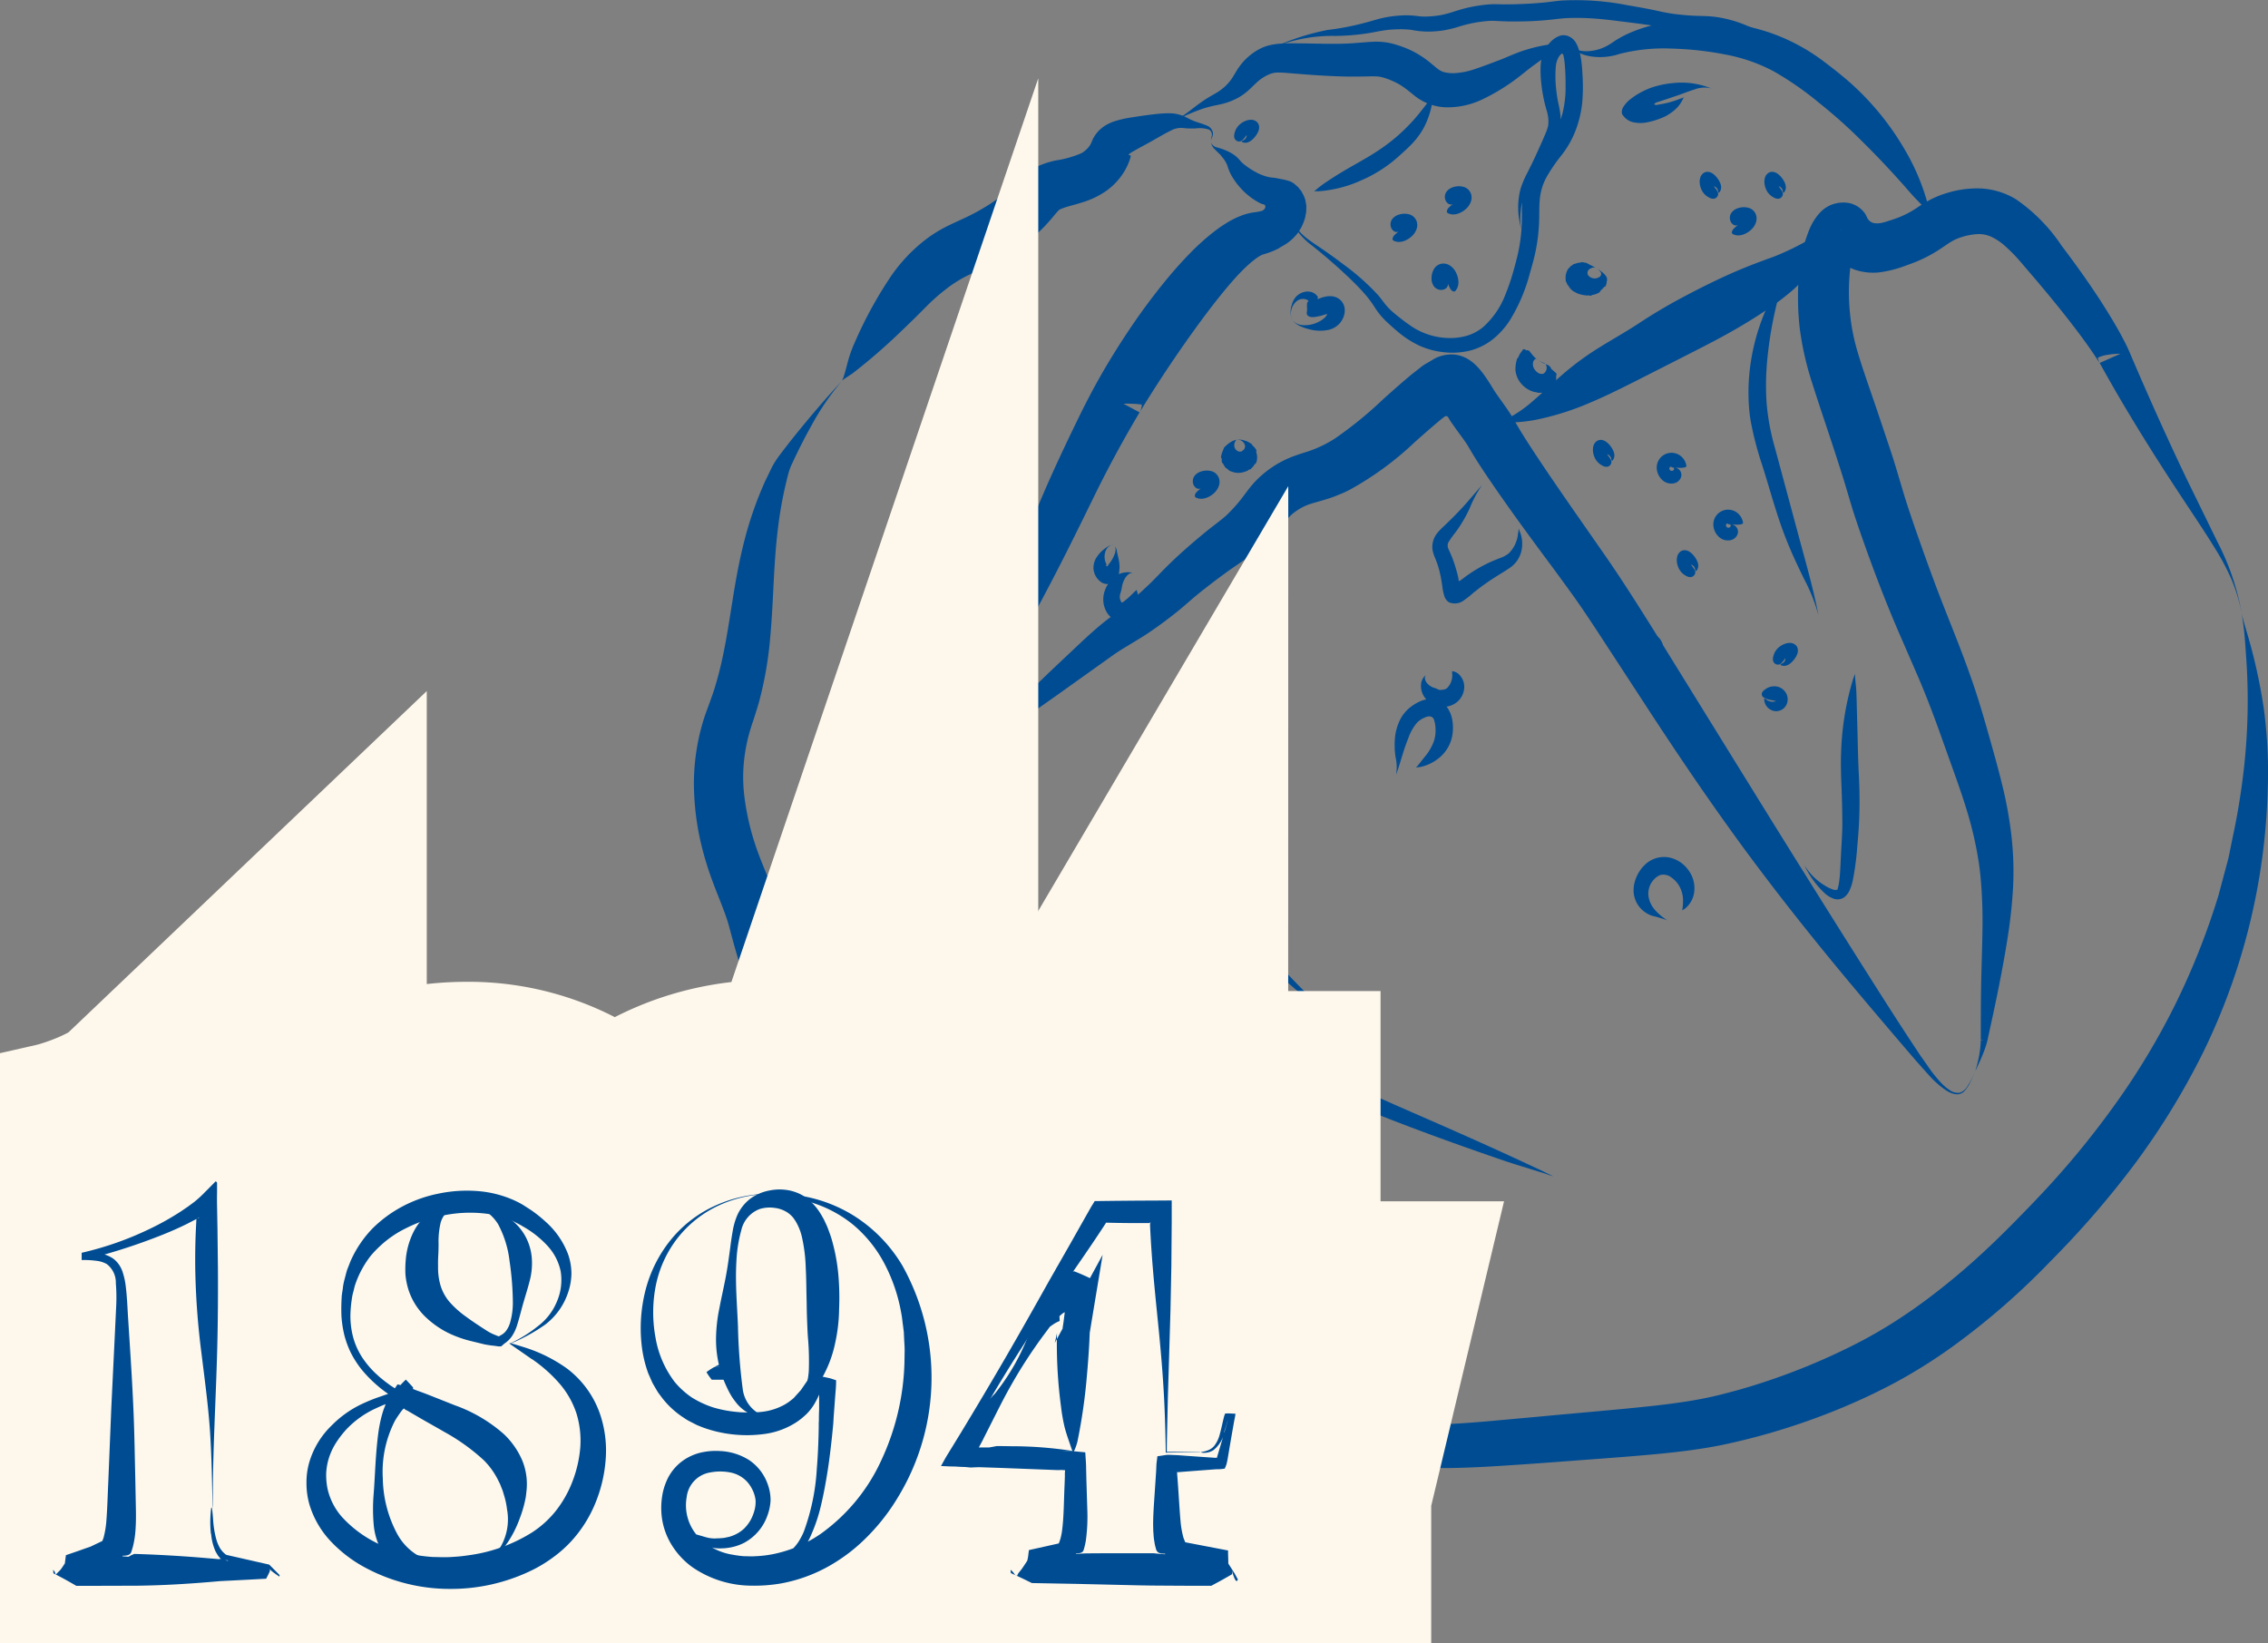 <?xml version="1.0" encoding="UTF-8"?> <svg xmlns="http://www.w3.org/2000/svg" xmlns:xlink="http://www.w3.org/1999/xlink" width="168.827" height="122.313" viewBox="0 0 168.827 122.313"><rect x="0" y="0" width="168.827" height="122.313" fill="#808080" stroke="none"/><defs><clipPath id="a"><rect width="168.827" height="122.313" fill="#004c93"></rect></clipPath></defs><g clip-path="url(#a)"><path d="M223.646,110.5a6.544,6.544,0,0,0,1.324-.576c.21-.12.415-.252.61-.387l.566-.393,2.245-1.574,4.445-3.171c.739-.506,1.461-.9,2.307-1.436.825-.542,1.568-1.088,2.325-1.691.379-.3.752-.63,1.087-.918s.662-.559,1.009-.831c.694-.542,1.409-1.083,2.124-1.581l1.12-.768a10.271,10.271,0,0,0,1.266-1.02c.389-.374.731-.74,1.067-1.13s.621-.757.821-.946a3.075,3.075,0,0,1,.326-.276,4.517,4.517,0,0,1,.4-.266,3.769,3.769,0,0,1,.837-.367c.318-.1.769-.213,1.292-.383.26-.08.525-.184.783-.292a8.044,8.044,0,0,0,.758-.344,23.257,23.257,0,0,0,4.865-3.556c.69-.611,1.352-1.2,2.011-1.738.081-.066.114-.089.174-.132a.264.264,0,0,1,.176-.072c.1.014.145.112.19.185l.033.059a1.346,1.346,0,0,0,.128.2c.215.316.422.6.609.855s.356.487.5.7c.07.105.133.2.188.3l.245.414c.374.622.736,1.176,1.109,1.728,1.482,2.189,3,4.266,4.54,6.336.633.854,1.271,1.724,1.884,2.577s1.192,1.729,1.792,2.639l3.61,5.532c2.433,3.735,4.969,7.486,7.651,11.107s5.5,7.122,8.32,10.469c1.407,1.674,2.807,3.316,4.181,4.913.358.39.694.79,1.051,1.17a6.693,6.693,0,0,0,1.17,1.009,1.781,1.781,0,0,0,.69.281.752.752,0,0,0,.659-.218,2.381,2.381,0,0,0,.411-.614c.114-.222.217-.451.323-.678s.052-.107-.064.122a7.8,7.8,0,0,1-.424.775,1.04,1.04,0,0,1-.6.506,1.015,1.015,0,0,1-.727-.194,3.623,3.623,0,0,1-.64-.541,10.439,10.439,0,0,1-1.075-1.366l-.506-.719-.489-.738c-1.3-1.967-2.567-3.968-3.831-5.967q-3.79-6-7.528-12.034L273.5,103.364c-1.259-2.013-2.524-4.038-3.89-6.028-1.36-1.963-2.727-3.9-4.062-5.855q-.764-1.115-1.5-2.234c-.487-.744-.972-1.5-1.374-2.217-.544-.958-1.145-1.667-1.573-2.344-.737-1.208-1.5-2.435-2.871-2.609a2.554,2.554,0,0,0-.88.057,2.508,2.508,0,0,0-.816.339l-.4.237a2.708,2.708,0,0,0-.4.258l-.783.615-.6.508-.487.421-.945.841A29.486,29.486,0,0,1,249.3,88.31a8.9,8.9,0,0,1-1.834.907c-.329.115-.726.226-1.2.4a7.459,7.459,0,0,0-1.453.707,7.844,7.844,0,0,0-1.271,1,6.862,6.862,0,0,0-.554.611c-.161.2-.29.376-.411.535a11.394,11.394,0,0,1-1.4,1.595c-.368.332-.947.747-1.482,1.183s-1.065.885-1.576,1.338-1.023.932-1.517,1.431-.891.928-1.358,1.36-.944.869-1.416,1.261c-.238.2-.474.386-.732.582l-.811.62c-1.115.871-2.044,1.8-3.026,2.715-1.2,1.128-2.379,2.25-3.488,3.389l-.82.85a7.16,7.16,0,0,1-.8.743,5.52,5.52,0,0,1-1.926.988,4.851,4.851,0,0,1-1.119.184c-.19.005-.2,0-.049.008s.452.039.9.04a5.84,5.84,0,0,0,1.7-.247" transform="translate(-149.915 -55.679)" fill="#004c93"></path><path d="M430.453,106.857c.542-2.446,1.059-4.889,1.454-7.388a37.426,37.426,0,0,0,.417-3.819,23.485,23.485,0,0,0-.131-3.927,30.173,30.173,0,0,0-.712-3.849c-.308-1.249-.652-2.461-.993-3.666s-.7-2.439-1.114-3.652-.871-2.43-1.332-3.6-.918-2.307-1.353-3.454-.85-2.3-1.26-3.46-.819-2.34-1.172-3.468c-.33-1.083-.7-2.4-1.1-3.588s-.8-2.4-1.205-3.579-.817-2.348-1.146-3.44a15.362,15.362,0,0,1-.632-3.164,15.636,15.636,0,0,1,.024-3.189,6.613,6.613,0,0,1,.3-1.363,2.065,2.065,0,0,1,.166-.383.017.017,0,0,0,.005-.007v0l-.022-.017-.038-.029c-.05-.036-.1-.086-.147-.114a2.555,2.555,0,0,1-.5-.429,1.664,1.664,0,0,1-.34-.392.693.693,0,0,1-.1-.157l-.019-.045-.009-.024,0-.012c.127.3-.289-.7.283.678l-.013-.031a.631.631,0,0,1-.041-.249,1.774,1.774,0,0,1,.013-.186c.005-.046.013-.113.032-.214l.045-.22.052-.215c.529-1.952-.662,2.486-.6,2.027l.454-1.568a.333.333,0,0,1,.027-.073l0,0,0,0-.01.016a.245.245,0,0,1-.022.027l-.05.057-.03.029-.015.014-.008.007c-2.222,2.073-.62.571-1.117,1.032l-.054-.055-.027-.027a.287.287,0,0,0,.022.042l.056.1.117.2a4.359,4.359,0,0,0,.533.711,3.9,3.9,0,0,0,.656.557,3.707,3.707,0,0,0,.791.382,4.3,4.3,0,0,0,1.75.186,8.391,8.391,0,0,0,1.812-.437l.582-.211c.194-.074.387-.147.585-.235a9.827,9.827,0,0,0,1.168-.6c.372-.222.7-.453.94-.613a4.4,4.4,0,0,1,.545-.328,3.763,3.763,0,0,1,.565-.216,4.516,4.516,0,0,1,1.22-.213,2.26,2.26,0,0,1,.916.186,4.152,4.152,0,0,1,1.052.7,11.975,11.975,0,0,1,1.173,1.2l1.268,1.482c.839,1,1.664,2,2.45,3.018.394.508.782,1.019,1.148,1.533.184.257.365.513.538.769l.252.38.118.184.055.087.025.039.006.01,0,0c.011.023-.029-.063-.04-.1a1.514,1.514,0,0,1-.078-.287A2.491,2.491,0,0,1,439.4,56a5.044,5.044,0,0,1,.914-.076l-1.542.685c1.8,3.27,3.762,6.418,5.73,9.42.98,1.5,1.98,2.958,2.882,4.428a17.173,17.173,0,0,1,1.2,2.266,12.124,12.124,0,0,1,.733,2.4c.051.25.023.118-.023-.138a18.291,18.291,0,0,0-1.735-5.013l-2.315-4.737c-1.514-3.162-2.944-6.36-4.315-9.587l.057.27a.852.852,0,0,0-.072-.3l-.021-.045-.032-.071-.065-.136-.131-.266-.272-.518c-.184-.342-.376-.677-.571-1.009-.392-.663-.8-1.313-1.222-1.954-.846-1.279-1.739-2.52-2.662-3.737a12.8,12.8,0,0,0-3.383-3.448A5.6,5.6,0,0,0,430,43.625a7.48,7.48,0,0,0-2.564.323,7.024,7.024,0,0,0-1.226.483,11.755,11.755,0,0,0-1.057.639,7.138,7.138,0,0,1-1.815.874l-.408.133q-.165.051-.332.089a1.483,1.483,0,0,1-.674.023.739.739,0,0,1-.484-.445l-.076-.152-.041-.074-.023-.035-.012-.018a.307.307,0,0,0-.025-.033,2.068,2.068,0,0,0-.466-.441,2.005,2.005,0,0,0-.31-.168l-.161-.062a1.225,1.225,0,0,0-.126-.036l-.092-.02a2.414,2.414,0,0,0-1.091.057c-.083.023-.164.05-.242.081a2.672,2.672,0,0,0-.286.144l-.141.084-.107.084c-.071.057-.14.116-.207.176a4.139,4.139,0,0,0-.871,1.337,10.171,10.171,0,0,0-.672,2.508,16.924,16.924,0,0,0-.176,2.455,20.077,20.077,0,0,0,.134,2.439,22.324,22.324,0,0,0,.92,4.03c.4,1.27.814,2.492,1.22,3.716s.805,2.447,1.181,3.658l.553,1.855c.2.647.413,1.28.628,1.9.86,2.468,1.787,4.927,2.825,7.338l1.536,3.538c.493,1.158.942,2.323,1.377,3.512l1.342,3.753c.442,1.247.856,2.467,1.175,3.689.16.612.3,1.229.416,1.858s.213,1.239.273,1.871a35.313,35.313,0,0,1,.152,3.879c-.015,1.412-.075,2.829-.1,4.226s-.023,2.773-.026,4.1l.234.031-.2,0-.039,0h0v-.013c0-.009,0,0,0,0v.052l0,.071-.008.144-.025.289c-.02.192-.046.384-.08.573a11.452,11.452,0,0,1-.29,1.188l.344-.748c.084-.188.178-.408.275-.659.048-.126.1-.259.144-.4l.069-.221.032-.116.016-.06.008-.031a.292.292,0,0,0,.01-.065l0,.032.045-.2" transform="translate(-282.474 -29.592)" fill="#004c93"></path><path d="M314.565,145.3a45.537,45.537,0,0,1-.25,8.983c-.186,1.474-.437,2.97-.751,4.418l-.222,1.091c-.063.365-.16.723-.259,1.081l-.573,2.145a54.4,54.4,0,0,1-3.261,8.213,53.689,53.689,0,0,1-4.564,7.532,64.286,64.286,0,0,1-5.63,6.786c-.5.539-1.026,1.066-1.544,1.6l-.794.8-.783.768c-1.052,1.013-2.132,1.991-3.252,2.91s-2.268,1.8-3.452,2.593a34.808,34.808,0,0,1-3.658,2.171,48.368,48.368,0,0,1-8.005,3.224l-.9.263-.907.24c-.6.157-1.186.289-1.795.406-1.211.229-2.479.392-3.787.536-2.616.277-5.355.5-8.08.759l-4.069.37c-1.345.112-2.676.214-3.939.23-.63.009-1.243,0-1.828-.05-.292-.024-.577-.059-.859-.1-.31-.05-.614-.1-.906-.161a16.652,16.652,0,0,1-1.781-.483c-.652-.206-1.351-.425-2.04-.616-1.382-.392-2.758-.706-4.126-1s-2.707-.541-4.083-.784a27.946,27.946,0,0,0-4.255-.493,20.3,20.3,0,0,0-2.116.108,7.2,7.2,0,0,1-1.793-.023,6.114,6.114,0,0,1-1.7-.543,7.609,7.609,0,0,1-1.528-1.048c-.488-.416-.965-.874-1.468-1.307a14.8,14.8,0,0,0-1.576-1.195,11.581,11.581,0,0,0-1.713-.913c-.587-.256-1.182-.475-1.763-.72a14.332,14.332,0,0,1-3.238-1.855c-.249-.186-.117-.089.132.106a16.938,16.938,0,0,0,1.814,1.241c.631.376,1.293.7,1.949,1.022a15.235,15.235,0,0,1,1.88,1.036A11.251,11.251,0,0,1,224.728,196c.511.492.973,1.04,1.47,1.586a9.719,9.719,0,0,0,1.688,1.535,7.178,7.178,0,0,0,2.117.987,8.851,8.851,0,0,0,2.292.279,16.424,16.424,0,0,1,2.112.136c.691.1,1.385.244,2.081.414,1.392.34,2.788.746,4.188,1.141s2.781.809,4.148,1.262c.683.228,1.36.464,2.033.717s1.351.526,2.082.765a18.019,18.019,0,0,0,2.219.554,17.767,17.767,0,0,0,2.275.252c1.509.075,2.987.014,4.456-.058,2.935-.165,5.833-.4,8.745-.614,1.457-.11,2.916-.222,4.387-.367s2.959-.332,4.447-.627a49.867,49.867,0,0,0,8.609-2.622,45.721,45.721,0,0,0,4.42-2.069,39.256,39.256,0,0,0,4.158-2.61,54.275,54.275,0,0,0,7.332-6.377,68.832,68.832,0,0,0,6.324-7.31,54.591,54.591,0,0,0,5.078-8.305,47.256,47.256,0,0,0,4.778-19.449,35.329,35.329,0,0,0-.284-6.058,40.646,40.646,0,0,0-1.225-5.573c-.414-1.375-.479-1.769-.408-1.412.032.18.088.551.15,1.082s.109,1.225.164,2.04" transform="translate(-147.364 -96.387)" fill="#004c93"></path><path d="M177.663,153.395a29.654,29.654,0,0,1-2.845-3.681c-.423-.643-.813-1.3-1.2-1.972a16.288,16.288,0,0,1-.928-1.986c-.549-1.4-1.017-2.876-1.481-4.363l-1.372-4.5-1.385-4.508-.669-2.226-.313-1.1-.306-1.128c-.11-.4-.26-.883-.416-1.3s-.311-.81-.467-1.188c-.312-.751-.593-1.42-.837-2.087a18.756,18.756,0,0,1-1-4.008,11.784,11.784,0,0,1,.032-3.464,12.619,12.619,0,0,1,.391-1.715l.134-.423.078-.226.09-.277c.116-.379.247-.757.347-1.139a27.119,27.119,0,0,0,.807-4.546c.141-1.482.207-2.906.276-4.292s.157-2.737.323-4.083a30.14,30.14,0,0,1,.761-4.009,4.291,4.291,0,0,1,.33-.872c.141-.311.292-.621.443-.929.305-.616.622-1.221.951-1.808a19.328,19.328,0,0,1,2.206-3.25c.107-.121.051-.057-.063.063-1.039,1.115-2.024,2.269-2.986,3.444-.48.589-.953,1.181-1.413,1.795a7.011,7.011,0,0,0-.67,1.013l-.505,1.042a26.98,26.98,0,0,0-1.536,4.371c-.391,1.495-.661,3.013-.9,4.513s-.462,2.985-.779,4.425q-.236,1.08-.557,2.12c-.1.349-.236.684-.351,1.027-.115.327-.276.729-.4,1.108a16.116,16.116,0,0,0-.789,4.808,19.807,19.807,0,0,0,.58,4.83,23.186,23.186,0,0,0,.769,2.5c.294.808.619,1.579.887,2.3.139.368.253.706.352,1.05l.311,1.155c.221.813.462,1.616.711,2.408.5,1.582,1.038,3.144,1.59,4.681s1.132,3.078,1.756,4.608a47,47,0,0,0,2.2,4.726,19.33,19.33,0,0,0,1.469,2.308c.143.184.3.378.442.547l.43.492c.294.327.595.652.906.967a17.2,17.2,0,0,0,2.432,2.1,23.358,23.358,0,0,0,2.607,1.527c.674.34.824.485.677.366a5.692,5.692,0,0,1-.407-.4c-.191-.2-.428-.483-.713-.8" transform="translate(-109.01 -59.876)" fill="#004c93"></path><path d="M195.617,45.657a43.444,43.444,0,0,0,3.643-3.145q.864-.821,1.7-1.663c.285-.293.538-.539.794-.773s.515-.454.784-.662a9.532,9.532,0,0,1,1.6-1.045c.267-.135.552-.26.893-.412s.728-.326,1.126-.529a16.168,16.168,0,0,0,2.28-1.421,13.214,13.214,0,0,0,1.076-.89,11.4,11.4,0,0,0,.993-1.041c.252-.3.462-.554.539-.62a.511.511,0,0,1,.193-.113,4.946,4.946,0,0,1,.614-.205c.281-.081.638-.171,1.076-.315a6.314,6.314,0,0,0,1.516-.72,4.861,4.861,0,0,0,1.409-1.42,4.568,4.568,0,0,0,.479-.984,1.453,1.453,0,0,0,.081-.306s0-.012,0-.008h0l-.044-.017-.175-.071-.456-.2-.165-.08a.4.4,0,0,1-.037-.02c.017.01.033.02.048.031l.1.07c.054.043.2.146.3.237l.2.178.028.026,0,0-.379-.368h0l0,0,0,0,.006.006.01.011a.834.834,0,0,1,.07.087c.028.037.08.106.111.16l.028.046c.012.017.035.056.028.043l0-.013c-.006-.009,0-.021.006-.033a1.476,1.476,0,0,1,.531-.428c.269-.162.581-.328.9-.5l.479-.264.458-.262c.3-.171.6-.34.878-.476l.189-.094a.749.749,0,0,1,.185-.069,1.64,1.64,0,0,1,.426-.066c.157,0,.359.035.545.039s.367.005.542,0a2.322,2.322,0,0,1,.994.08.438.438,0,0,1,.23.439,2.426,2.426,0,0,0-.073.469c0,.081,0,.037.006-.044.01-.195.143-.315.15-.581a.7.7,0,0,0-.44-.568c-.41-.174-.745-.246-1.073-.388-.164-.068-.3-.139-.471-.228a2.683,2.683,0,0,0-.621-.231,2.3,2.3,0,0,0-.337-.06c-.117-.012-.226-.016-.331-.017-.211,0-.411.01-.608.024-.792.068-1.518.18-2.286.3a7.955,7.955,0,0,0-1.2.285,3.332,3.332,0,0,0-.657.306,2.6,2.6,0,0,0-.6.519,2.45,2.45,0,0,0-.411.7,1.3,1.3,0,0,1-.188.34,1.943,1.943,0,0,1-.576.5,7.528,7.528,0,0,1-1.9.537,6.791,6.791,0,0,0-1.269.4,4.238,4.238,0,0,0-1.256.861c-.332.323-.565.576-.814.8a8.828,8.828,0,0,1-.768.636,16.024,16.024,0,0,1-1.881,1.186c-.653.356-1.3.618-2.121,1.021a9.843,9.843,0,0,0-1.232.73,10.612,10.612,0,0,0-1.107.891,12.025,12.025,0,0,0-1.8,2.059,30.476,30.476,0,0,0-2.5,4.469l-.323.724q-.149.368-.275.743c-.163.5-.274,1.028-.425,1.5-.115.374-.2.437-.139.367s.337-.23.7-.488" transform="translate(-132.238 -17.798)" fill="#004c93"></path><path d="M240.837,33.988a2.375,2.375,0,0,1,.424.655c.039.105.073.236.139.4a3.251,3.251,0,0,0,.241.48,5.352,5.352,0,0,0,1.387,1.534c.146.107.3.207.455.3l.239.131.093.041.168.048a.158.158,0,0,1,.119.118.34.34,0,0,1-.025.172.463.463,0,0,1-.167.159c-.016.012-.036.014-.052.026-.037.012-.112.032-.173.044-.129.029-.267.051-.418.07a4.472,4.472,0,0,0-.781.182,6.345,6.345,0,0,0-.772.331c-.116.06-.236.122-.348.186l-.315.2c-.218.131-.4.269-.592.407a17.133,17.133,0,0,0-1.986,1.764c-.6.611-1.154,1.24-1.685,1.879a47.412,47.412,0,0,0-2.928,3.957q-.677,1.016-1.309,2.057-.316.521-.621,1.049l-.3.532-.15.27-.075.137-.039.07-.035.066a2.651,2.651,0,0,0-.292,1.166l.286-1.157c-.406.765-.806,1.534-1.184,2.321-.927,1.9-1.875,3.909-2.707,5.87s-1.635,3.948-2.316,6.005-1.244,4.163-1.815,6.228c-.289,1.03-.587,2.045-.947,3a10.642,10.642,0,0,1-1.365,2.643c-.075.1-.036.045.045-.05a47.939,47.939,0,0,0,3.878-5.715c1.172-1.979,2.272-4,3.334-6.04s2.086-4.119,3.091-6.175,2.071-4.033,3.233-6l.172-.294-1.2-.642a8.744,8.744,0,0,1,1.361.058l0,.059a1.163,1.163,0,0,1-.013.119,1.24,1.24,0,0,1-.061.232c-.089.21-.058.125-.056.131l.028-.047.057-.094.115-.189.233-.379.475-.756q.48-.753.973-1.5c.658-.99,1.329-1.968,2.015-2.923s1.383-1.891,2.1-2.779c.358-.442.718-.878,1.085-1.279a12.936,12.936,0,0,1,1.1-1.1c.111-.1.216-.175.323-.268.1-.072.2-.149.294-.208a2.226,2.226,0,0,1,.226-.129.422.422,0,0,1,.146-.062l.325-.1a6.579,6.579,0,0,0,.685-.278l.176-.087.023-.012.006,0s-.006-.026,0-.023l.014-.008.056-.031.113-.061a4.81,4.81,0,0,0,.432-.271,3.7,3.7,0,0,0,.717-.687,3.423,3.423,0,0,0,.462-.841,1.6,1.6,0,0,0,.057-.166.383.383,0,0,1,.033-.082l.02-.085c.031-.113.033-.23.069-.341a1.77,1.77,0,0,0,.018-.345,1,1,0,0,0-.016-.343c-.008-.057-.023-.112-.035-.168a.754.754,0,0,0-.03-.167,3.257,3.257,0,0,0-.122-.313c-.056-.1-.106-.191-.148-.283-.058-.084-.14-.158-.191-.239a1,1,0,0,0-.224-.212,1.015,1.015,0,0,0-.258-.206l-.161-.088-.2-.06a4.16,4.16,0,0,0-.421-.1l-.427-.085c-.142-.028-.246-.029-.371-.045a.665.665,0,0,1-.113-.017l-.077-.016c-.053-.009-.1-.025-.152-.037a3.7,3.7,0,0,1-.868-.362,5.975,5.975,0,0,1-.814-.542,2.589,2.589,0,0,1-.382-.385,2.25,2.25,0,0,0-.533-.436,4.382,4.382,0,0,0-1.1-.443.613.613,0,0,1-.416-.308c-.036-.084-.029-.091-.015-.02a.81.81,0,0,0,.2.4c.154.173.375.357.572.58" transform="translate(-149.915 -22.36)" fill="#004c93"></path><path d="M369.718,53.215a20.749,20.749,0,0,1-3.281,1.691c-.273.108-.539.2-.822.3l-.9.341c-.6.235-1.2.484-1.8.754-1.2.544-2.315,1.106-3.43,1.7s-2.2,1.24-3.252,1.935c-.91.6-1.889,1.143-2.815,1.718a21.236,21.236,0,0,0-2.628,1.893c-.829.7-1.647,1.5-2.55,2.27a9.228,9.228,0,0,1-1.412,1,2.891,2.891,0,0,1-1.52.421c-.066,0-.031,0,.036.008A11.2,11.2,0,0,0,349.05,67a20.351,20.351,0,0,0,3.562-1.167c1.154-.485,2.267-1.041,3.369-1.595l3.28-1.666c1.176-.6,2.359-1.191,3.515-1.83.577-.319,1.147-.651,1.7-.99s1.081-.683,1.616-1.053a18.675,18.675,0,0,0,1.67-1.294,8.931,8.931,0,0,0,1.494-1.731c.127-.2.251-.392.362-.592a5.66,5.66,0,0,0,.281-.628,12.045,12.045,0,0,0,.333-1.287c.071-.319.143-.367.092-.312a4.024,4.024,0,0,1-.6.357" transform="translate(-234.267 -35.851)" fill="#004c93"></path><path d="M315.3,21.239a4.893,4.893,0,0,1,.48-1.772c.284-.533.659-1.063.98-1.616s.635-1.11.937-1.673a7.431,7.431,0,0,0,.43-.909,2.048,2.048,0,0,0,.08-.287c.014-.089.032-.175.041-.266a2.9,2.9,0,0,0,.013-.555,8.214,8.214,0,0,0-.174-.993c-.061-.3-.107-.6-.141-.9a9.014,9.014,0,0,1-.038-1.781,1.735,1.735,0,0,1,.2-.686,1.087,1.087,0,0,1,.089-.128l.059-.072a.281.281,0,0,1,.067-.057c.053-.041.119.005.135.06a.309.309,0,0,1,.014.041l.006.021.017.08c.028.129.048.27.065.412a17.463,17.463,0,0,1,.077,1.819,8.1,8.1,0,0,1-.173,1.739,6.669,6.669,0,0,1-.564,1.6,10.208,10.208,0,0,1-1,1.462,8.537,8.537,0,0,0-1.076,1.795,5.7,5.7,0,0,0-.434,2.148c-.013.68.006,1.277-.037,1.868a12.748,12.748,0,0,1-.25,1.76c-.115.494-.253,1.031-.405,1.547a15.264,15.264,0,0,1-.52,1.5,6.22,6.22,0,0,1-1.66,2.462,3.4,3.4,0,0,1-1.213.659,4.469,4.469,0,0,1-1.442.172,5.158,5.158,0,0,1-2.832-.961c-.22-.149-.437-.311-.656-.483s-.443-.35-.634-.52a4.219,4.219,0,0,1-.527-.548c-.161-.2-.341-.455-.54-.687a17.6,17.6,0,0,0-2.6-2.3c-.448-.341-.9-.667-1.352-.983s-.918-.606-1.339-.932a3.954,3.954,0,0,1-1.519-2.672c-.014-.129-.007-.061.007.07a4.429,4.429,0,0,0,.588,1.736,4.988,4.988,0,0,0,1.253,1.36q1.43,1.131,2.747,2.38c.437.417.865.845,1.256,1.295a7.83,7.83,0,0,1,.541.7c.165.243.325.512.528.764a5.968,5.968,0,0,0,.651.686c.226.209.454.413.692.613a7.359,7.359,0,0,0,1.577,1.03,5.884,5.884,0,0,0,1.835.507,5.626,5.626,0,0,0,1.913-.1A4.582,4.582,0,0,0,313.2,30.8a5.924,5.924,0,0,0,1.29-1.43,12.84,12.84,0,0,0,1.474-3.45c.169-.587.345-1.19.463-1.81a12.832,12.832,0,0,0,.229-1.882c.037-.677,0-1.349.07-1.943a4.185,4.185,0,0,1,.552-1.675,12.658,12.658,0,0,1,1.085-1.562,7.13,7.13,0,0,0,1.035-1.85,8.2,8.2,0,0,0,.48-2.06,13.658,13.658,0,0,0,.016-2.058c-.017-.339-.042-.682-.089-1.034-.024-.176-.055-.354-.1-.537l-.035-.139c-.012-.059-.045-.13-.065-.2l-.071-.2-.093-.188a1.148,1.148,0,0,0-.558-.541.913.913,0,0,0-.757-.015,1.766,1.766,0,0,0-.676.5c-.048.058-.1.111-.143.173l-.092.126a2.218,2.218,0,0,0-.168.287,3.061,3.061,0,0,0-.272,1.219,8.09,8.09,0,0,0,.042,1.1,11.209,11.209,0,0,0,.4,2.091,2.8,2.8,0,0,1,.142.864c0,.069-.006.142-.014.215a.912.912,0,0,1-.031.184,3.717,3.717,0,0,1-.15.43c-.252.606-.542,1.239-.822,1.848-.176.377-.36.746-.546,1.116a7.319,7.319,0,0,0-.5,1.165,5.415,5.415,0,0,0-.1,2.4c.108.59.149.751.12.6a5.724,5.724,0,0,1-.019-1.3" transform="translate(-202.096 -5.53)" fill="#004c93"></path><path d="M300.419,9.8a11.082,11.082,0,0,0-2.074.423c-.689.2-1.355.512-1.953.751l-.924.349c-.315.116-.623.23-.923.328a5.587,5.587,0,0,1-1.643.335,2.8,2.8,0,0,1-.682-.07,1.222,1.222,0,0,1-.442-.2c-.131-.09-.328-.262-.618-.5a7.1,7.1,0,0,0-1.028-.711,6.946,6.946,0,0,0-1.179-.528c-.2-.07-.4-.133-.613-.188a4.824,4.824,0,0,0-.736-.128,5.162,5.162,0,0,0-.725-.016c-.21.009-.393.023-.563.037l-.972.075c-1.1.075-2.274.03-3.465.013l-.906-.009c-.312,0-.622,0-1.015.028a4.895,4.895,0,0,0-.684.095,3.155,3.155,0,0,0-.759.262,4.191,4.191,0,0,0-.578.348,4.78,4.78,0,0,0-.5.42,4.623,4.623,0,0,0-.7.883c-.162.26-.272.462-.405.653a3.718,3.718,0,0,1-1.169,1.035c-.257.151-.55.311-.811.486s-.507.356-.744.533a14.6,14.6,0,0,1-1.386.981c-.06.035-.029.016.035-.016a14.858,14.858,0,0,1,1.772-.776,7.493,7.493,0,0,1,.9-.261c.3-.067.634-.123.97-.225a4.88,4.88,0,0,0,.976-.41,4.389,4.389,0,0,0,.857-.644c.252-.235.468-.464.692-.642a3.091,3.091,0,0,1,.716-.431,1.649,1.649,0,0,1,.74-.142c.28,0,.606.031.927.056.648.054,1.308.107,1.965.148s1.32.074,1.988.09,1.36,0,2-.012c.171,0,.321,0,.456.009a2.236,2.236,0,0,1,.366.063,5.341,5.341,0,0,1,.817.3,4.385,4.385,0,0,1,.746.421c.237.162.461.353.766.593a3.911,3.911,0,0,0,2.635.918,5.977,5.977,0,0,0,2.476-.587,14.789,14.789,0,0,0,2-1.153c.663-.446,1.191-.914,1.745-1.327l1.053-.762c.349-.261.692-.54,1.044-.761.278-.177.372-.178.292-.163s-.345.008-.726.039" transform="translate(-184.681 -6.537)" fill="#004c93"></path><path d="M330.787,2.156a9.189,9.189,0,0,0-2.3-.8,7.633,7.633,0,0,0-1.235-.155c-.415-.017-.8-.018-1.189-.043s-.773-.064-1.159-.112-.747-.115-1.133-.2c-.778-.175-1.594-.321-2.375-.451A19.894,19.894,0,0,0,316.456.04c-.432.037-.828.1-1.2.137s-.759.07-1.146.092c-.777.04-1.556.071-2.314.048-.168,0-.367-.011-.577,0s-.4.029-.589.052c-.372.048-.748.108-1.126.195s-.753.2-1.09.309a7.652,7.652,0,0,1-.936.249,7.315,7.315,0,0,1-.954.106c-.159.006-.309.009-.453,0s-.294-.027-.495-.051a6.159,6.159,0,0,0-1.224-.014,8.475,8.475,0,0,0-1.167.164c-.394.084-.742.2-1.075.291s-.671.178-1.013.256a19.277,19.277,0,0,1-2.072.358,17.686,17.686,0,0,0-3.9,1.249c-.076.03-.036.014.042-.015a11.607,11.607,0,0,1,4.451-.792,16.736,16.736,0,0,0,2.313-.182c.385-.055.766-.138,1.133-.2a7.841,7.841,0,0,1,1.107-.108,6.59,6.59,0,0,1,1.1.04,6.791,6.791,0,0,0,1.176.128,7.967,7.967,0,0,0,1.193-.085,8.6,8.6,0,0,0,1.16-.278,9.547,9.547,0,0,1,2.175-.425,4.221,4.221,0,0,1,.529-.01l.574.029c.394.016.786.018,1.175.013a23.379,23.379,0,0,0,2.527-.145c.419-.048.8-.095,1.2-.108s.8-.013,1.2,0c.8.026,1.6.111,2.411.213s1.637.2,2.437.319c.414.059.846.133,1.3.172s.887.048,1.331.044.893-.037,1.316-.078a8.794,8.794,0,0,1,1.231-.045,12.648,12.648,0,0,1,1.508.16,10.527,10.527,0,0,1,1.437.317c.359.112.449.171.364.126s-.335-.211-.724-.411" transform="translate(-200.217 0)" fill="#004c93"></path><path d="M389.372,18.433a16.322,16.322,0,0,0-1.688-4.045,20.464,20.464,0,0,0-2.63-3.594,19.98,19.98,0,0,0-1.615-1.579c-.591-.507-1.123-.928-1.727-1.382a14.539,14.539,0,0,0-4.1-2.214,17.82,17.82,0,0,0-2.014-.543,19.41,19.41,0,0,0-2.026-.3,14.455,14.455,0,0,0-4.1.156,10.647,10.647,0,0,0-2.018.586,8.167,8.167,0,0,0-.964.455c-.152.091-.32.179-.45.27s-.24.166-.364.241a3.323,3.323,0,0,1-1.661.512,2.42,2.42,0,0,1-1.634-.559c-.055-.048-.025-.023.028.029a3.57,3.57,0,0,0,1.879.92,4.622,4.622,0,0,0,2.141-.191,13.3,13.3,0,0,1,3.893-.392,23.933,23.933,0,0,1,3.95.437,12.529,12.529,0,0,1,3.628,1.26,23.7,23.7,0,0,1,3.452,2.411,36.831,36.831,0,0,1,3.107,2.784c1.032,1.016,2.035,2.073,3.028,3.191.307.343.6.695.914,1.027s.644.653.92.986c.221.262.238.358.209.278s-.065-.353-.154-.739" transform="translate(-245.857 -3.185)" fill="#004c93"></path><path d="M304.481,28.386a9.28,9.28,0,0,0,3.181-.789,10.237,10.237,0,0,0,2.8-1.772c.353-.322.729-.645,1.071-1.013a5.583,5.583,0,0,0,.883-1.231,6.481,6.481,0,0,0,.517-1.429,3.87,3.87,0,0,1,.463-1.295c.017-.022.008-.01-.011.011-.656.791-1.211,1.612-1.89,2.344a13.21,13.21,0,0,1-2.235,1.952c-.875.611-1.806,1.1-2.714,1.632-.472.276-.938.569-1.409.885a7.984,7.984,0,0,0-.829.629c-.1.078-.141.079-.11.072s.136,0,.287,0" transform="translate(-206.392 -14.145)" fill="#004c93"></path><path d="M294.151,225.678c-2.269-1.071-4.555-2.095-6.844-3.107l-3.439-1.506c-1.145-.5-2.284-1.022-3.415-1.546a59.689,59.689,0,0,1-6.568-3.434,24.8,24.8,0,0,1-5.563-4.641,13.55,13.55,0,0,1-1.815-2.505,4.42,4.42,0,0,1-.483-1.312,1.671,1.671,0,0,1-.01-.562,1.293,1.293,0,0,1,.191-.482,2.651,2.651,0,0,1,2.176-1.117,2.26,2.26,0,0,1,1.194.4,7.293,7.293,0,0,1,1.165,1.011c.757.789,1.5,1.668,2.278,2.495s1.593,1.619,2.424,2.355c1.659,1.479,3.385,2.744,4.962,4.015.1.082.046.039-.053-.046a51.357,51.357,0,0,1-5.214-4.945c-.806-.884-1.558-1.809-2.3-2.754-.37-.472-.739-.947-1.126-1.414a10.081,10.081,0,0,0-1.279-1.329,3.636,3.636,0,0,0-1.73-.839,3.705,3.705,0,0,0-3.442,1.5,2.5,2.5,0,0,0-.4.947,2.825,2.825,0,0,0,.005,1.015,5.91,5.91,0,0,0,.67,1.792,12.415,12.415,0,0,0,1.014,1.559A23.137,23.137,0,0,0,269,213.977a24.89,24.89,0,0,0,3.079,2.509,34.909,34.909,0,0,0,3.387,2.043,75.6,75.6,0,0,0,7.137,3.246c2.511.99,5.048,1.912,7.6,2.8.784.274,1.561.543,2.324.785l2.224.689a4.847,4.847,0,0,0,.574.19c-.14-.057-.557-.27-1.169-.564" transform="translate(-179.683 -138.675)" fill="#004c93"></path><path d="M421.384,156.324a21.041,21.041,0,0,0-.881,5.343c-.043.908-.006,1.832.028,2.7s.056,1.737.059,2.6c.005.742-.056,1.519-.095,2.314-.02.386-.039.775-.059,1.165a10.03,10.03,0,0,1-.1,1.06,2.389,2.389,0,0,1-.081.351c-.025.065.023.08-.041.123a.562.562,0,0,1-.376-.035,2.617,2.617,0,0,1-.485-.234,4.482,4.482,0,0,1-1.59-1.562c-.021-.041-.01-.019.01.023a6.828,6.828,0,0,0,1.528,2.093,1.953,1.953,0,0,0,.6.368.873.873,0,0,0,.8-.066,1.348,1.348,0,0,0,.461-.607,3.9,3.9,0,0,0,.205-.651,20.84,20.84,0,0,0,.338-2.577c.08-.852.141-1.721.158-2.589.023-.935,0-1.876-.047-2.794s-.068-1.807-.087-2.713l-.076-2.832c-.01-.293-.015-.584-.039-.871s-.063-.57-.074-.838c-.013-.212.006-.269,0-.217s-.074.21-.154.442" transform="translate(-283.45 -105.755)" fill="#004c93"></path><path d="M407.057,65.118a15.615,15.615,0,0,0-2.138,6.479,14.157,14.157,0,0,0-.068,1.748A12.292,12.292,0,0,0,405,75.108a24.124,24.124,0,0,0,.862,3.334c.592,1.838,1.094,3.828,1.864,5.715.378.945.817,1.866,1.252,2.759a13.155,13.155,0,0,1,1.061,2.646c.012.056.005.026,0-.031-.415-2.112-1.024-4.164-1.573-6.234l-1.673-6.213a16.842,16.842,0,0,1-.6-3.314,20.01,20.01,0,0,1,.072-3.342,28.778,28.778,0,0,1,.566-3.464l.242-1.057c.037-.173.073-.344.11-.519s.071-.34.118-.5c.068-.257.108-.32.078-.26s-.153.232-.317.491" transform="translate(-274.693 -43.836)" fill="#004c93"></path><path d="M338.02,115.914a2.385,2.385,0,0,1-.688,1.475,2.285,2.285,0,0,1-.67.356c-.274.108-.576.229-.866.368a10.337,10.337,0,0,0-1.667.995l-.347.259-.055.039c-.034.02-.071.054-.11.028s-.019-.075-.026-.108l0-.027,0-.019-.015-.071c-.033-.149-.068-.3-.11-.442a10.1,10.1,0,0,0-.336-1.037c-.129-.336-.327-.726-.332-.8a.321.321,0,0,1-.011-.067.95.95,0,0,1,0-.11.484.484,0,0,1,.055-.19,6.6,6.6,0,0,1,.51-.717,10.11,10.11,0,0,0,1.072-1.817,8.98,8.98,0,0,1,.91-1.713c.025-.03.012-.014-.015.015-.484.545-.937,1.1-1.419,1.624s-.982,1.019-1.514,1.52a4.072,4.072,0,0,0-.393.424,1.632,1.632,0,0,0-.293.581,1.586,1.586,0,0,0-.041.665,2.762,2.762,0,0,0,.187.588,6.89,6.89,0,0,1,.328.982c.042.167.078.336.111.506l.045.256.056.363a3.488,3.488,0,0,0,.141.7.842.842,0,0,0,.35.49,1.114,1.114,0,0,0,1.141-.165,6.479,6.479,0,0,0,.583-.454.707.707,0,0,1,.106-.094l.088-.07.175-.137c.465-.363.938-.691,1.431-1,.325-.21.651-.392,1.033-.661a2.053,2.053,0,0,0,.829-1.2,2.388,2.388,0,0,0-.136-1.545c-.064-.171-.064-.22-.059-.175a2.346,2.346,0,0,1-.047.391" transform="translate(-225.021 -76.199)" fill="#004c93"></path><path d="M331.335,155.519a1.354,1.354,0,0,1-.363,1.1.49.49,0,0,1-.275.127,2.224,2.224,0,0,1-.261.025.41.41,0,0,1-.209-.071,2.163,2.163,0,0,0-.273-.1,1.134,1.134,0,0,1-.48-.325c-.151-.174-.241-.461-.085-.609.009-.009,0,0-.007,0a.948.948,0,0,0-.36.681,1.435,1.435,0,0,0,.161.807,1.665,1.665,0,0,0,1.494.877,1.619,1.619,0,0,0,1.022-.358,1.5,1.5,0,0,0,.528-.965,1.3,1.3,0,0,0-.305-1.014.86.86,0,0,0-.529-.309c-.068-.022-.068-.041-.062-.027a.557.557,0,0,1,0,.152" transform="translate(-223.24 -105.415)" fill="#004c93"></path><path d="M324.75,166.932a3.29,3.29,0,0,0,1.464-.683,2.771,2.771,0,0,0,.962-1.525,3.371,3.371,0,0,0,.076-.921,3.061,3.061,0,0,0-.062-.477c-.021-.083-.037-.163-.068-.249-.012-.042-.033-.085-.045-.141L327,162.78a1.555,1.555,0,0,0-1.7-.9,2.052,2.052,0,0,0-.339.087,2.343,2.343,0,0,0-.266.113,3.544,3.544,0,0,0-.737.49,2.767,2.767,0,0,0-.579.716,3.821,3.821,0,0,0-.44,1.464,5.942,5.942,0,0,0,.046,1.441,3.367,3.367,0,0,1,.037,1.3c-.008.025,0,.012.006-.013.331-.912.54-1.823.9-2.691a3.625,3.625,0,0,1,.637-1.151,1.709,1.709,0,0,1,.479-.349,1.61,1.61,0,0,1,.267-.11.607.607,0,0,1,.2-.028.349.349,0,0,1,.31.191.542.542,0,0,1,.054.166,2.085,2.085,0,0,1,.059.275,3.106,3.106,0,0,1,.02.617,2.667,2.667,0,0,1-.106.565,3.845,3.845,0,0,1-.668,1.169c-.2.23-.39.507-.6.742-.087.088-.123.09-.094.081s.129-.01.272-.031" transform="translate(-219.1 -109.824)" fill="#004c93"></path><path d="M382.051,202.286a1.878,1.878,0,0,0,.71-1.252,2.239,2.239,0,0,0-.383-1.559,2.353,2.353,0,0,0-1.421-1,2.044,2.044,0,0,0-1.864.527,2.792,2.792,0,0,0-.782,1.366,2.274,2.274,0,0,0-.046.808,1.988,1.988,0,0,0,.269.757,2.047,2.047,0,0,0,1.113.876,9.992,9.992,0,0,1,1.1.325c.019.011.009.005-.01-.008a4.239,4.239,0,0,1-.893-.753,2.032,2.032,0,0,1-.477-.96,1.533,1.533,0,0,1,.818-1.628.932.932,0,0,1,.806.115,2.029,2.029,0,0,1,.634.652,2.154,2.154,0,0,1,.3.972,4.411,4.411,0,0,1-.039.783c-.028.1-.054.118-.036.1s.1-.052.2-.124" transform="translate(-256.646 -134.635)" fill="#004c93"></path><path d="M202.1,161.53a1.608,1.608,0,0,1-.811.656,1.872,1.872,0,0,1-.987-.043,1.772,1.772,0,0,0-.763-.029,1.1,1.1,0,0,0-.8.7,2.108,2.108,0,0,0-.082.83c.011.219.03.407.033.584.007.47-.008.379-.02.469a.5.5,0,0,1-.067.145.169.169,0,0,1-.048.05c-.021.017-.053,0-.061-.031a.725.725,0,0,1-.038-.151.313.313,0,0,1,0-.066l0-.032s0-.009,0-.014l0-.007-.007-.056-.14-1.043c-.1-.689-.216-1.383-.321-2.036a5.463,5.463,0,0,1-.082-.835.339.339,0,0,1,.041-.16,1.081,1.081,0,0,1,.095-.193,1.787,1.787,0,0,1,.281-.362,2.4,2.4,0,0,1,1.8-.682c.04,0,.019,0-.022,0a3.252,3.252,0,0,0-2.26.469,2.208,2.208,0,0,0-.45.428,1.347,1.347,0,0,0-.26.6,5.815,5.815,0,0,0-.072,1.182c.016.771.092,1.536.161,2.289l.054.569c.029.264.06.536.1.806a4.446,4.446,0,0,0,.4,1.4,1.154,1.154,0,0,0,.384.459.44.44,0,0,0,.335.077.759.759,0,0,0,.287-.106,2.237,2.237,0,0,0,.848-1.08c.052-.138.11-.271.159-.416a3.826,3.826,0,0,0,.114-.467c.023-.166.05-.334.059-.507a1.758,1.758,0,0,0,.013-.261l-.008-.223c-.015-.456-.13-.924-.148-1.191-.008-.071,0-.1,0-.111s-.011-.008-.005-.016,0-.021.041-.038a.677.677,0,0,1,.2-.032c.179-.01.414,0,.664-.024a1.912,1.912,0,0,0,.758-.231,1.55,1.55,0,0,0,.633-.664,2.266,2.266,0,0,0,.192-.77c.017-.191.036-.238.022-.193a1.918,1.918,0,0,1-.214.349" transform="translate(-133.704 -108.013)" fill="#004c93"></path><path d="M256.006,215.826a2.094,2.094,0,0,1,.61.514,1.152,1.152,0,0,1,.237.613,2.983,2.983,0,0,1-.355,1.366c-.217.476-.493.977-.745,1.485l-.188.366-.094.179-.047.087a.1.1,0,0,1-.009.014l-.059.086c-.018.022-.042.035-.064.007a.163.163,0,0,1,0-.115.075.075,0,0,1,.024-.044s0,0,0,0-.009-.049-.013-.072l-.023-.094c-.03-.126-.063-.252-.1-.379-.144-.514-.343-.993-.52-1.491a3.074,3.074,0,0,1-.262-1.454c.005-.029,0-.014,0,.016a12.3,12.3,0,0,0-.129,3.331l.012.209a.879.879,0,0,1,0,.126l.01.143a5.338,5.338,0,0,0,.063.571,3.274,3.274,0,0,0,.131.518,1.813,1.813,0,0,0,.215.4.775.775,0,0,0,.161.154.353.353,0,0,0,.23.075.781.781,0,0,0,.437-.128,2.549,2.549,0,0,0,.727-.737c.119-.174.239-.367.345-.557.079-.135.156-.27.229-.406.148-.274.282-.543.414-.814a6.411,6.411,0,0,0,.623-1.808,2.633,2.633,0,0,0-.062-1.131,1.747,1.747,0,0,0-.7-.955,1.724,1.724,0,0,0-1.209-.239c-.142.014-.177,0-.144.007a1.6,1.6,0,0,1,.266.151" transform="translate(-172.485 -146.32)" fill="#004c93"></path><path d="M379.9,20.335a6.742,6.742,0,0,1-1.355.4c-.289.047-.285.055-.337.064a.649.649,0,0,1-.123.014.329.329,0,0,1-.1-.013c-.023-.01-.066-.023-.042-.066a.734.734,0,0,1,.178-.122c-.152.069.863-.271,1.573-.514.385-.134.793-.3,1.218-.429a2.041,2.041,0,0,1,1.242-.09c.023.009.011,0-.012-.007a5.809,5.809,0,0,0-2.818-.385,6.929,6.929,0,0,0-1.442.284,3.7,3.7,0,0,0-.427.158,4.757,4.757,0,0,0-.455.213,5.262,5.262,0,0,0-.822.527,2.247,2.247,0,0,0-.576.64.725.725,0,0,0-.081.4.373.373,0,0,0,.091.19c.037.045.074.093.108.13a1.235,1.235,0,0,0,.588.357,2.46,2.46,0,0,0,1.145.01,5.637,5.637,0,0,0,1.316-.44,3.658,3.658,0,0,0,.711-.492,2.409,2.409,0,0,0,.6-.819c.057-.108.086-.123.063-.105a1.649,1.649,0,0,1-.245.1" transform="translate(-254.793 -13.002)" fill="#004c93"></path><path d="M257.811,133.9c-.229.22-.427.426-.632.592a3.273,3.273,0,0,1-.284.221.081.081,0,0,1-.113-.039.193.193,0,0,1-.013-.028s-.034-.072-.04-.1a1.244,1.244,0,0,1-.043-.152.865.865,0,0,1,.052-.373,3.461,3.461,0,0,0,.105-.458,1.862,1.862,0,0,1,.235-.647c.141-.222.374-.446.612-.391.014,0,.007,0-.008,0a1.62,1.62,0,0,0-1.643.526,2.3,2.3,0,0,0-.481.822,1.92,1.92,0,0,0-.062,1.035,2.07,2.07,0,0,0,.091.286,1.659,1.659,0,0,0,.138.277,1.363,1.363,0,0,0,.493.487,1.171,1.171,0,0,0,1.364-.291,3.854,3.854,0,0,0,.241-.368,1.889,1.889,0,0,0,.121-.266,1.839,1.839,0,0,0,.106-.53,1.388,1.388,0,0,0-.1-.643c-.02-.077,0-.091-.012-.076a.77.77,0,0,1-.127.114" transform="translate(-173.327 -89.879)" fill="#004c93"></path><path d="M254.793,126.232a.934.934,0,0,1-.05.606,2.39,2.39,0,0,1-.3.564l-.094.127-.049.06-.023.029,0,.008-.026.049a.106.106,0,0,1-.063.053.11.11,0,0,1-.067-.05c-.013-.019-.01-.083.043-.068a1.08,1.08,0,0,1-.154-.48,1.113,1.113,0,0,1,.018-.357.961.961,0,0,1,.125-.333.769.769,0,0,1,.236-.239.384.384,0,0,1,.307-.072h-.007a.577.577,0,0,0-.362.083,2.262,2.262,0,0,0-.322.209,2.5,2.5,0,0,0-.553.573,1.466,1.466,0,0,0-.277.887,1.347,1.347,0,0,0,.515.981.831.831,0,0,0,.569.184.96.96,0,0,0,.748-.514,1.221,1.221,0,0,0,.072-.3l.03-.294a1.293,1.293,0,0,0,.008-.214c0-.058-.007-.115-.012-.172-.036-.317-.116-.614-.177-.9a1.164,1.164,0,0,0-.171-.479c-.045-.041-.065-.043-.05-.038a.183.183,0,0,1,.087.1" transform="translate(-171.78 -85.573)" fill="#004c93"></path><path d="M283.707,101.8a1.9,1.9,0,0,0-.615.388l-.159.148c-.016.032-.023.06-.036.09l-.085.208a2.036,2.036,0,0,0-.079.239.886.886,0,0,0-.028.125l-.012.063a.238.238,0,0,0,0,.031l.011.014.046.057c0,.037,0,.084,0,.125a.457.457,0,0,0,.013.121l.01.059c.006.016.021.022.031.033.049.028.08.106.116.176a1.8,1.8,0,0,0,.144.2c.074.016.13.093.2.145a.421.421,0,0,0,.224.112,1.354,1.354,0,0,0,.989.009l.113-.035.107-.055a.459.459,0,0,1,.217-.1.8.8,0,0,1,.136-.15.772.772,0,0,0,.12-.161c.024-.074.1-.08.131-.136a.846.846,0,0,0,.063-.2,1.166,1.166,0,0,0,0-.446c-.007-.073-.052-.159-.049-.215a.555.555,0,0,0,.033-.062l-.052-.1a1.291,1.291,0,0,0-.162-.206c-.03-.033-.066-.063-.1-.094s-.018-.024-.017-.032v-.025c.007-.006-.018-.022-.037-.034l-.056-.04c-.037-.026-.073-.047-.11-.069a1.933,1.933,0,0,0-.2-.107l-.245-.077a2.058,2.058,0,0,0-.221-.039.95.95,0,0,0-.268,0h0a.574.574,0,0,1,.549.3.37.37,0,0,1-.165.536c-.006.048-.041.03-.062.044a.365.365,0,0,1-.075.01.39.39,0,0,1-.151-.026.469.469,0,0,1-.275-.308.546.546,0,0,1,.039-.386.394.394,0,0,1,.117-.157c.01-.007.021-.012.014-.009s-.028.007-.019,0l.016,0c-.016.006-.067.014-.164.049" transform="translate(-191.807 -69.033)" fill="#004c93"></path><path d="M299.09,69.766a1.536,1.536,0,0,0,.533.352,3.536,3.536,0,0,0,.63.209,3.047,3.047,0,0,0,1.448.032,1.552,1.552,0,0,0,.8-.479,1.589,1.589,0,0,0,.273-.447,1.357,1.357,0,0,0,.1-.6,1.069,1.069,0,0,0-.146-.472,1.05,1.05,0,0,0-.51-.425,1.581,1.581,0,0,0-.265-.068c-.068-.007-.131-.009-.2-.01a1.1,1.1,0,0,0-.162.011c-.046.006-.1.013-.141.021a2.6,2.6,0,0,0-.41.121l-.131.051c-.04.023-.088-.023-.043-.083.009-.028.031-.016.014-.047a.813.813,0,0,0-.251-.27.84.84,0,0,0-.284-.122,1.028,1.028,0,0,0-.464,0,1.225,1.225,0,0,0-.662.394,1.5,1.5,0,0,0-.285.57,1.566,1.566,0,0,0,.009,1.063l0-.011a1.172,1.172,0,0,1,.171-1.132.87.87,0,0,1,.439-.33.768.768,0,0,1,.506.032.3.3,0,0,1,.085.057.131.131,0,0,1,.025.031.043.043,0,0,1,.007.015s.009.006-.018.026c-.1.044-.087.169-.094.252a1.562,1.562,0,0,0,.006.226,1.718,1.718,0,0,1-.014.294.3.3,0,0,0,.053.266.753.753,0,0,0,.158.1.918.918,0,0,0,.179.025,1.5,1.5,0,0,0,.373-.041,3.157,3.157,0,0,0,.4-.09l.2-.064.134-.035a1.069,1.069,0,0,1,.232-.035c.015,0,.028,0,.028,0l0,0a.637.637,0,0,0,.009-.09.3.3,0,0,1,.034-.135.052.052,0,0,1,.018-.035.368.368,0,0,1-.166.079c-.148.03-.089.015-.1.038a.724.724,0,0,1-.033.153.512.512,0,0,1-.068.143c-.005.026-.036.048-.053.074a.374.374,0,0,1-.072.078,1.583,1.583,0,0,1-.434.3,2.195,2.195,0,0,1-1.246.254,1.021,1.021,0,0,1-.692-.343c-.112-.164-.071-.086.072.091" transform="translate(-202.774 -45.813)" fill="#004c93"></path><path d="M352.408,81.555a2.509,2.509,0,0,1-.311-.327l-.14-.176a.269.269,0,0,0-.181-.122.136.136,0,0,0-.055.011l-.013,0c-.01,0-.037-.018-.055-.027l-.12-.061c-.074-.005-.1.038-.136.065-.008.022-.014.044-.024.066l-.046.053a1.188,1.188,0,0,0-.086.115,1.44,1.44,0,0,0-.136.265c-.008.048-.069.1-.109.144-.016.053-.031.106-.043.161a2.362,2.362,0,0,0-.077.717,1.846,1.846,0,0,0,.227.7,1.977,1.977,0,0,0,1.072.872c.1.033.206.039.31.062.1.06.21.018.316.02a.418.418,0,0,0,.317-.059.37.37,0,0,0,.3-.137.554.554,0,0,0,.292-.291c.022-.085.121-.049.126-.149a1.287,1.287,0,0,0,.055-.221,1.311,1.311,0,0,0,.019-.227.963.963,0,0,0,0-.114c0-.037-.014-.082.007-.1s.033-.038.013-.082l-.015-.056c.011,0-.034-.037-.068-.067l-.1-.089-.2-.176c-.026-.028-.014-.027-.023-.042a.378.378,0,0,0-.03-.066c-.1-.179-.31-.218-.474-.294a2.064,2.064,0,0,1-.246-.122c-.034-.018-.092-.057-.131-.083l-.094-.067c-.008-.005,0,0,0,0a1.364,1.364,0,0,0,.282.159c.11.049.257.089.32.215a.513.513,0,0,1-.2.656.491.491,0,0,1-.372-.052.911.911,0,0,1-.274-.265.671.671,0,0,1-.125-.487.384.384,0,0,1,.169-.284.154.154,0,0,1,.1-.023c.038.01.057.047.073.06s.023.023.016.016-.029-.024-.021-.016l.018.014c-.013-.012-.059-.045-.12-.1" transform="translate(-238.067 -54.863)" fill="#004c93"></path><path d="M364.626,61.029l-.434-.222a1.013,1.013,0,0,0-.224-.105l-.043-.015c-.01,0,.011.01.014.014s.046.031.031.029c-.066-.02-.135-.043-.193-.054l-.046-.011-.023-.005s0,0,0,.005l.008.024c0,.014-.13-.018-.142-.006s.043.047-.064.035l-.106,0-.044.023a.641.641,0,0,1-.144.042c-.054.015-.111.037-.162.058a.551.551,0,0,1-.1.085c-.049.028-.132.06-.119.1.006.018-.037.036-.056.053s-.043.038-.066.057a1.305,1.305,0,0,0-.208.534,1.74,1.74,0,0,0,.013.44l.06.094.034.106c.036.063.1.109.13.177a1.1,1.1,0,0,0,.3.325,1.857,1.857,0,0,0,.2.114,1.479,1.479,0,0,0,.21.1,3.018,3.018,0,0,0,.508.117,1.108,1.108,0,0,0,.273,0,.526.526,0,0,0,.129.035c.048-.022.1-.053.146-.069a1.293,1.293,0,0,0,.525-.2c.034-.047.067-.127.1-.149a1.1,1.1,0,0,0,.1-.091.905.905,0,0,0,.091-.1l.042-.053.057-.017c.046,0,.054-.061.076-.1a1.1,1.1,0,0,0,.042-.135c.025-.087.007-.2.049-.228.014-.023-.013-.079-.014-.112s.023-.033,0-.075a.371.371,0,0,1-.045-.093l-.009-.03-.045-.053-.044-.051-.02-.028a.619.619,0,0,0-.094-.09l-.084-.075c-.017-.017-.086-.065-.124-.094L365,61.25l-.122-.079-.128-.077h0a1.061,1.061,0,0,1,.334.283.287.287,0,0,1,.056.237.321.321,0,0,1-.152.178.63.63,0,0,1-.781-.108.327.327,0,0,1-.08-.224.386.386,0,0,1,.109-.239.826.826,0,0,1,.141-.093.633.633,0,0,1,.13-.047.369.369,0,0,1,.218,0l.018.007-.019-.011.016.009-.115-.061" transform="translate(-245.958 -41.158)" fill="#004c93"></path><path d="M385.808,105.814a1.152,1.152,0,0,0-.432-.74,1.115,1.115,0,0,0-.824-.224,1.1,1.1,0,0,0-.933,1.311,1.3,1.3,0,0,0,.4.713.988.988,0,0,0,.827.244.7.7,0,0,0,.583-.55.56.56,0,0,0-.484-.632.826.826,0,0,0-.105,0,.123.123,0,0,1,.033.159.173.173,0,0,1-.161.089.175.175,0,0,1-.15-.261.1.1,0,0,1,.13-.033c.046.036.027.045.032.041s-.007.008,0,0l0,0h.047c.136,0,.4.03.626.028s.424-.052.411-.136" transform="translate(-260.273 -71.136)" fill="#004c93"></path><path d="M398.915,118.975a1.152,1.152,0,0,0-.432-.74,1.114,1.114,0,0,0-.824-.224,1.1,1.1,0,0,0-.933,1.311,1.3,1.3,0,0,0,.4.713.988.988,0,0,0,.827.244.7.7,0,0,0,.583-.55.56.56,0,0,0-.484-.632.825.825,0,0,0-.105,0,.122.122,0,0,1,.033.159.172.172,0,0,1-.161.089.175.175,0,0,1-.15-.261.1.1,0,0,1,.13-.033c.046.036.027.045.032.041s-.007.008,0,0l0,0h.047c.136,0,.4.03.626.028s.424-.052.411-.136" transform="translate(-269.166 -80.065)" fill="#004c93"></path><path d="M380.4,147.576a1.152,1.152,0,0,0-.432-.74,1.114,1.114,0,0,0-.824-.224,1.1,1.1,0,0,0-.933,1.311,1.3,1.3,0,0,0,.4.713.988.988,0,0,0,.827.244.7.7,0,0,0,.583-.55.56.56,0,0,0-.484-.632.826.826,0,0,0-.105,0,.122.122,0,0,1,.033.159.172.172,0,0,1-.161.089.175.175,0,0,1-.15-.261.1.1,0,0,1,.13-.033c.046.036.027.045.032.041s-.007.008,0,0l0,0h.047c.136,0,.4.03.626.028s.424-.052.411-.136" transform="translate(-256.604 -99.472)" fill="#004c93"></path><path d="M333.226,63.074a.9.9,0,0,0,.229-.485,1.256,1.256,0,0,0,0-.359,1.68,1.68,0,0,0-.184-.568,1.288,1.288,0,0,0-.449-.5.9.9,0,0,0-.536-.137.825.825,0,0,0-.621.373,1.356,1.356,0,0,0-.2.753.974.974,0,0,0,.172.558.67.67,0,0,0,.55.276.582.582,0,0,0,.371-.133.363.363,0,0,0,.117-.185.321.321,0,0,0,0-.15h0a.11.11,0,0,1,0-.041.225.225,0,0,1,.007-.05c0-.017.017-.053.01-.039s-.044.014-.076,0a.363.363,0,0,1-.168-.179.405.405,0,0,1-.037-.243c.007-.034.023-.062.036-.065s0,0,0,0l-.026-.014a.232.232,0,0,1-.04-.025.1.1,0,0,1-.027-.028.265.265,0,0,1-.023.161c-.029.064-.018.042-.022.062V62.1a.687.687,0,0,1-.015.2.222.222,0,0,1-.033.078.03.03,0,0,1-.023.014,1.108,1.108,0,0,1,.168.009.418.418,0,0,1,.266.113c0,.007-.007-.015.009.018.049.1.1.214.151.313.1.2.291.328.391.227" transform="translate(-224.904 -41.406)" fill="#004c93"></path><path d="M322.172,51.484a.9.9,0,0,0,.529.094,1.272,1.272,0,0,0,.347-.094,1.682,1.682,0,0,0,.5-.327,1.283,1.283,0,0,0,.363-.565.9.9,0,0,0-.009-.553.824.824,0,0,0-.523-.5,1.356,1.356,0,0,0-.779.008.975.975,0,0,0-.493.312.67.67,0,0,0-.122.6.58.58,0,0,0,.226.323.361.361,0,0,0,.209.064.322.322,0,0,0,.144-.042h0a.115.115,0,0,1,.039-.014.226.226,0,0,1,.05-.006c.017,0,.056,0,.04,0s-.025-.039-.02-.074a.362.362,0,0,1,.128-.209.407.407,0,0,1,.225-.1c.035,0,.066.006.072.019s0,0,0,0a.5.5,0,0,1,.021-.074.1.1,0,0,1,.02-.034.266.266,0,0,1-.161.02c-.069-.011-.046-.006-.066-.005l-.039.012a.689.689,0,0,1-.2.039.22.22,0,0,1-.084-.011.029.029,0,0,1-.02-.018,1.078,1.078,0,0,1,.036.165.419.419,0,0,1-.039.286l-.015.014c-.084.074-.181.148-.262.228-.168.152-.24.367-.116.436" transform="translate(-218.452 -33.576)" fill="#004c93"></path><path d="M276.392,110.949a.9.9,0,0,0,.529.094,1.272,1.272,0,0,0,.347-.094,1.684,1.684,0,0,0,.5-.327,1.285,1.285,0,0,0,.363-.565.9.9,0,0,0-.009-.553.824.824,0,0,0-.523-.5,1.356,1.356,0,0,0-.779.008.973.973,0,0,0-.493.312.67.67,0,0,0-.122.6.58.58,0,0,0,.226.323.364.364,0,0,0,.209.064.324.324,0,0,0,.144-.042h0a.115.115,0,0,1,.039-.014.227.227,0,0,1,.05-.006c.017,0,.056,0,.04,0s-.025-.039-.02-.074a.362.362,0,0,1,.128-.209.4.4,0,0,1,.225-.1c.035,0,.066.006.072.018s0,0,0,0a.492.492,0,0,1,.021-.074.1.1,0,0,1,.02-.034.266.266,0,0,1-.161.02c-.069-.011-.046-.006-.066-.005l-.039.012a.689.689,0,0,1-.2.039.22.22,0,0,1-.084-.011.029.029,0,0,1-.02-.018,1.078,1.078,0,0,1,.036.165.417.417,0,0,1-.039.286l-.015.014c-.084.074-.181.148-.262.228-.168.152-.24.367-.116.437" transform="translate(-187.39 -73.923)" fill="#004c93"></path><path d="M334.753,45.117a.9.9,0,0,0,.529.094,1.266,1.266,0,0,0,.347-.094,1.679,1.679,0,0,0,.5-.327,1.283,1.283,0,0,0,.363-.565.9.9,0,0,0-.009-.553.824.824,0,0,0-.523-.5,1.356,1.356,0,0,0-.779.008.972.972,0,0,0-.493.312.669.669,0,0,0-.122.6.58.58,0,0,0,.226.323.363.363,0,0,0,.209.064.326.326,0,0,0,.144-.042h0a.124.124,0,0,1,.039-.014.229.229,0,0,1,.05-.006c.017,0,.056,0,.04,0s-.025-.039-.02-.074a.36.36,0,0,1,.128-.209.4.4,0,0,1,.225-.1c.035,0,.066.006.072.018s0,0,0,0a.236.236,0,0,1,.006-.028.231.231,0,0,1,.014-.046.1.1,0,0,1,.02-.034.266.266,0,0,1-.161.02c-.069-.011-.046-.006-.066-.005l-.039.012a.689.689,0,0,1-.2.039.22.22,0,0,1-.084-.011.029.029,0,0,1-.02-.018,1.078,1.078,0,0,1,.036.165.419.419,0,0,1-.039.286l-.015.014c-.084.074-.181.148-.262.228-.168.152-.24.367-.116.437" transform="translate(-226.988 -29.255)" fill="#004c93"></path><path d="M400.743,49.971a.9.9,0,0,0,.529.094,1.266,1.266,0,0,0,.347-.094,1.68,1.68,0,0,0,.5-.327,1.283,1.283,0,0,0,.363-.565.9.9,0,0,0-.009-.553.824.824,0,0,0-.523-.5,1.356,1.356,0,0,0-.779.008.972.972,0,0,0-.493.312.669.669,0,0,0-.122.6.58.58,0,0,0,.226.323.363.363,0,0,0,.209.064.326.326,0,0,0,.144-.042h0a.125.125,0,0,1,.039-.014.228.228,0,0,1,.05-.006c.017,0,.056,0,.041,0s-.025-.039-.02-.074a.36.36,0,0,1,.128-.209.4.4,0,0,1,.225-.1c.035,0,.066.006.072.018s0,0,0,0a.235.235,0,0,1,.006-.028.233.233,0,0,1,.014-.046.1.1,0,0,1,.02-.034.266.266,0,0,1-.161.02c-.069-.011-.046-.006-.066-.005l-.039.012a.689.689,0,0,1-.2.039.22.22,0,0,1-.084-.011.029.029,0,0,1-.02-.018,1.078,1.078,0,0,1,.036.165.419.419,0,0,1-.039.286l-.015.014c-.084.074-.181.148-.262.228-.168.152-.24.367-.116.437" transform="translate(-271.763 -32.549)" fill="#004c93"></path><path d="M408.956,159.995c0,.006,0,0,0,0s0,0,0,0c-.008-.011,0,.007,0,0,0,.006,0,0,0,0l0,0h0a.3.3,0,0,1-.047.024.752.752,0,0,1-.721-.187c-.02-.015-.1-.029-.1-.015a.923.923,0,0,0,.712.912.854.854,0,0,0,.982-.547.937.937,0,0,0-.046-.741,1,1,0,0,0-.66-.52,1.116,1.116,0,0,0-.938.221.612.612,0,0,0-.214.234.3.3,0,0,0,.121.349,1.52,1.52,0,0,0,.595.2c.112.022.215.044.289.063l.034.009Z" transform="translate(-276.765 -107.81)" fill="#004c93"></path><path d="M411.418,149.981a.428.428,0,0,1,.243-.045c.156.015.1.013.115,0a.289.289,0,0,1,.087-.11.2.2,0,0,1,.053-.031.03.03,0,0,1,.014,0,.493.493,0,0,1-.024-.053.535.535,0,0,1-.028-.077.437.437,0,0,1-.021-.249c.009-.034.023-.015-.049.014a.589.589,0,0,1-.25.021,1.127,1.127,0,0,1-.14-.025.053.053,0,0,0-.03,0,.068.068,0,0,0-.061.065,1.2,1.2,0,0,0,.075.252.691.691,0,0,1,.026.292.426.426,0,0,1-.305.347c-.026.009-.073.081-.054.091a.576.576,0,0,0,.437.04.841.841,0,0,0,.258-.133,1.661,1.661,0,0,0,.325-.329,1.487,1.487,0,0,0,.226-.4.786.786,0,0,0,.047-.282.542.542,0,0,0-.168-.38.646.646,0,0,0-.451-.16,1.1,1.1,0,0,0-.35.066,1.452,1.452,0,0,0-.522.324,1.237,1.237,0,0,0-.348.645.582.582,0,0,0,.005.342.375.375,0,0,0,.4.236c.174-.021.323-.244.462-.423l.012-.014s.008-.008.013-.009" transform="translate(-278.528 -100.973)" fill="#004c93"></path><path d="M286.671,28.855a.428.428,0,0,1,.243-.045c.156.015.1.013.115,0a.285.285,0,0,1,.087-.11.2.2,0,0,1,.053-.031.03.03,0,0,1,.014,0,.493.493,0,0,1-.024-.053.528.528,0,0,1-.028-.077.437.437,0,0,1-.021-.249c.009-.034.023-.015-.049.014a.588.588,0,0,1-.25.021,1.19,1.19,0,0,1-.14-.025.053.053,0,0,0-.03,0,.068.068,0,0,0-.061.065,1.2,1.2,0,0,0,.075.252.691.691,0,0,1,.026.292.426.426,0,0,1-.305.347c-.026.009-.073.081-.054.091a.576.576,0,0,0,.437.04.841.841,0,0,0,.258-.133,1.671,1.671,0,0,0,.325-.329,1.5,1.5,0,0,0,.226-.4.786.786,0,0,0,.047-.282.542.542,0,0,0-.168-.38.646.646,0,0,0-.451-.16,1.1,1.1,0,0,0-.35.066,1.452,1.452,0,0,0-.522.324,1.237,1.237,0,0,0-.348.645.582.582,0,0,0,.005.342.375.375,0,0,0,.4.236c.174-.021.323-.244.462-.423l.012-.014s.008-.008.013-.009" transform="translate(-193.886 -18.787)" fill="#004c93"></path><path d="M389.321,128.485a.427.427,0,0,1,.021-.247c.056-.146.039-.094.025-.113a.287.287,0,0,1-.083-.113.2.2,0,0,1-.016-.059.034.034,0,0,1,0-.014.523.523,0,0,1-.057.009.517.517,0,0,1-.081.007.435.435,0,0,1-.246-.045c-.031-.018-.008-.027,0,.051a.575.575,0,0,1-.045.247,1.185,1.185,0,0,1-.06.129.053.053,0,0,0-.012.028.069.069,0,0,0,.047.076,1.183,1.183,0,0,0,.262-.006.681.681,0,0,1,.288.051.425.425,0,0,1,.255.385c0,.028.059.091.073.076a.578.578,0,0,0,.153-.412.845.845,0,0,0-.06-.285,1.678,1.678,0,0,0-.232-.4,1.5,1.5,0,0,0-.329-.323.788.788,0,0,0-.259-.119.543.543,0,0,0-.411.062.647.647,0,0,0-.273.393,1.086,1.086,0,0,0-.029.355,1.453,1.453,0,0,0,.176.588,1.236,1.236,0,0,0,.531.505.587.587,0,0,0,.332.085.375.375,0,0,0,.333-.327c.025-.173-.15-.376-.287-.557l-.011-.015a.061.061,0,0,1-.005-.014" transform="translate(-263.431 -86.438)" fill="#004c93"></path><path d="M394.624,40.88a.429.429,0,0,1,.021-.247c.056-.146.039-.094.025-.113a.287.287,0,0,1-.083-.113.2.2,0,0,1-.016-.059.03.03,0,0,1,0-.014.54.54,0,0,1-.057.009.517.517,0,0,1-.081.007.437.437,0,0,1-.246-.045c-.031-.018-.008-.027,0,.051a.585.585,0,0,1-.045.247,1.182,1.182,0,0,1-.06.129c-.015.024-.008.018-.012.028a.068.068,0,0,0,.046.076,1.185,1.185,0,0,0,.263-.006.682.682,0,0,1,.288.051.425.425,0,0,1,.254.385c0,.028.059.091.073.076a.577.577,0,0,0,.154-.412.845.845,0,0,0-.061-.285,1.676,1.676,0,0,0-.232-.4,1.5,1.5,0,0,0-.329-.323.787.787,0,0,0-.259-.119.542.542,0,0,0-.411.062.646.646,0,0,0-.273.393,1.087,1.087,0,0,0-.029.355,1.452,1.452,0,0,0,.175.588,1.237,1.237,0,0,0,.531.505.586.586,0,0,0,.332.085.376.376,0,0,0,.333-.327c.025-.174-.15-.376-.287-.557l-.011-.015a.057.057,0,0,1-.006-.014" transform="translate(-267.029 -26.997)" fill="#004c93"></path><path d="M409.609,40.88a.432.432,0,0,1,.021-.247c.056-.146.039-.094.025-.113a.287.287,0,0,1-.083-.113.2.2,0,0,1-.016-.059.03.03,0,0,1,0-.014.538.538,0,0,1-.057.009.517.517,0,0,1-.081.007.437.437,0,0,1-.246-.045c-.031-.018-.008-.027,0,.051a.585.585,0,0,1-.045.247,1.176,1.176,0,0,1-.06.129c-.015.024-.008.018-.012.028a.068.068,0,0,0,.046.076,1.185,1.185,0,0,0,.263-.006.682.682,0,0,1,.288.051.425.425,0,0,1,.254.385c0,.028.059.091.073.076a.577.577,0,0,0,.154-.412.844.844,0,0,0-.061-.285,1.677,1.677,0,0,0-.232-.4,1.5,1.5,0,0,0-.329-.323.786.786,0,0,0-.259-.119.542.542,0,0,0-.411.062.646.646,0,0,0-.273.393,1.087,1.087,0,0,0-.029.355,1.453,1.453,0,0,0,.176.588,1.234,1.234,0,0,0,.531.505.586.586,0,0,0,.332.085.376.376,0,0,0,.333-.327c.025-.174-.15-.376-.287-.557l-.011-.015a.057.057,0,0,1-.006-.014" transform="translate(-277.197 -26.997)" fill="#004c93"></path><path d="M369.909,102.946a.431.431,0,0,1,.021-.247c.056-.147.039-.094.025-.113a.288.288,0,0,1-.083-.113.2.2,0,0,1-.016-.059.035.035,0,0,1,0-.014.541.541,0,0,1-.057.009.517.517,0,0,1-.081.007.437.437,0,0,1-.246-.045c-.031-.018-.008-.027,0,.051a.585.585,0,0,1-.045.247,1.176,1.176,0,0,1-.06.129c-.015.024-.008.018-.012.028a.068.068,0,0,0,.046.076,1.185,1.185,0,0,0,.263-.006.682.682,0,0,1,.288.051.425.425,0,0,1,.254.385c0,.028.059.091.073.076a.577.577,0,0,0,.154-.412.844.844,0,0,0-.061-.285,1.666,1.666,0,0,0-.232-.4,1.5,1.5,0,0,0-.329-.323.787.787,0,0,0-.259-.119.542.542,0,0,0-.411.062.646.646,0,0,0-.273.393,1.087,1.087,0,0,0-.029.355,1.453,1.453,0,0,0,.176.588,1.234,1.234,0,0,0,.531.505.586.586,0,0,0,.332.085.376.376,0,0,0,.333-.327c.025-.174-.151-.376-.287-.557l-.011-.015a.057.057,0,0,1-.006-.014" transform="translate(-250.261 -69.11)" fill="#004c93"></path><path d="M26.624,299.574l0-23.44c-2.5,2.381-7.033,4.044-9.528,4.611v.227c2.268,0,2.684.567,2.684,3.516l0,15.085c0,3.365-.417,4.385-3.781,4.385v.227l14.4,0v-.227C27.04,303.959,26.624,302.939,26.624,299.574Z" transform="translate(-10.856 -187.36)" fill="#004c93" stroke="#fef8ec" stroke-miterlimit="10" stroke-width="32"></path><path d="M87.239,287.974a15.428,15.428,0,0,0,2.193-1.323,4.766,4.766,0,0,0,2.042-3.781c0-.945-.378-2.949-3.478-4.8a7.837,7.837,0,0,0-3.969-.983c-4.272,0-9.112,2.8-9.113,8.429,0,2.684,1.134,4.574,3.742,6.314a9.046,9.046,0,0,0-4.688,2.872,5.376,5.376,0,0,0-1.286,3.478c0,4.083,4.8,6.995,9.64,7a12.5,12.5,0,0,0,8.091-2.758,9.347,9.347,0,0,0,2.988-6.842C93.4,290.772,89.243,288.881,87.239,287.974Zm-3.362-10.4a3.252,3.252,0,0,1,1.474.34c1.663.757,2.419,2.459,2.418,5.483,0,3.894-.795,4.007-1.324,4.347a8,8,0,0,1-1.021-.34c-1.928-.908-4.726-1.929-4.725-5.256C80.7,280.374,81.155,277.575,83.877,277.576ZM86.4,303.463a5.984,5.984,0,0,1-3.932,1.172,6.761,6.761,0,0,1-1.362-.114c-2.381-.567-3.477-3.127-3.477-6.718,0-2.117.454-4.348,1.664-5.671l1.966.908c2.949,1.362,6.465,2.572,6.464,6.466A5.594,5.594,0,0,1,86.4,303.463Z" transform="translate(-49.315 -188.005)" fill="#004c93" stroke="#fef8ec" stroke-miterlimit="10" stroke-width="32"></path><path d="M158.816,276.626c-5.255,0-9.339,4.006-9.34,9.677,0,5.293,3.363,7.789,7.711,7.789a5.469,5.469,0,0,0,5.52-3.7v.529c0,3.554-.127,9.161-1.639,11.58a4.1,4.1,0,0,1-3.554,1.776c-1.89,0-3.353-.73-3.731-1.713a3.293,3.293,0,0,0,1.134.151,3.365,3.365,0,0,0,3.479-3.326,3.509,3.509,0,0,0-6.994.452c0,2.608,2.23,4.915,5.973,4.916,7.069,0,12.326-7.37,12.327-15.31C169.7,281.769,165.318,276.627,158.816,276.626Zm1.358,16.16a2.677,2.677,0,0,1-1.4.454,2.472,2.472,0,0,1-2.42-2.059,22.868,22.868,0,0,1-.415-5.142c0-2.571.039-6.176.719-7.537a2.506,2.506,0,0,1,2.42-1.4c2.193,0,3.629,1.942,3.628,8.748C162.708,288.309,162.4,291.425,160.174,292.786Z" transform="translate(-101.421 -187.693)" fill="#004c93" stroke="#fef8ec" stroke-miterlimit="10" stroke-width="32"></path><path d="M238.026,297.563h-2.609l0-18.336h-5.066l-11.27,19.128,9.451,0v3.327c0,3.365-.378,4.385-3.743,4.384v.227l14.4,0v-.227c-3.365,0-3.78-1.021-3.78-4.386v-3.327H239.5l.832-3.478h-.378C239.5,296.353,239.425,297.563,238.026,297.563Zm-9.49,0h-7.754l7.756-13.177Z" transform="translate(-148.651 -189.457)" fill="#004c93" stroke="#fef8ec" stroke-miterlimit="10" stroke-width="32"></path><path d="M24.078,299.726a4.026,4.026,0,0,0,.335,1.33c.061.1.121.209.186.311l.118.141.057.066c0-.015,0,0,0,0a.459.459,0,0,0,.1.062.906.906,0,0,0,.241.055c.042,0,.085.008.128.008s.1-.014.086.046l-.561-.144-.07-.018c-.01,0,0,0,0,0l.006.008.011.015.01.015,0,0s.01,0-.008,0l-.074-.006-.3-.026-1.186-.1c-1.582-.124-3.164-.214-4.746-.261-.067,0-.057,0-.071.008l-.032.013-.064.027-.126.054L18,301.4c-.04.014-.087.048-.116.036l-.379-.031-.023,0s0-.017,0-.025c-.007-.026.024-.016.041-.019.039,0,.077,0,.114-.005a1.19,1.19,0,0,0,.221-.034.451.451,0,0,0,.188-.1.362.362,0,0,0,.064-.084l.028-.06.114-.378a7.075,7.075,0,0,0,.205-1.411c.029-.442.028-.857.023-1.269l-.047-2.384c-.037-1.583-.059-3.166-.122-4.75s-.154-3.167-.256-4.751l-.152-2.376c-.053-.788-.075-1.584-.176-2.416a5.256,5.256,0,0,0-.227-1.067,2.036,2.036,0,0,0-.7-1.025,2.439,2.439,0,0,0-1.126-.408,8,8,0,0,0-1.069-.056l.387.387v-.227l-.3.376a43.711,43.711,0,0,0,5.038-1.57c.836-.314,1.67-.659,2.493-1.064.207-.1.409-.212.615-.317.1-.053.205-.108.305-.168l.035-.021v-.014c0-.005,0-.017,0-.008.014.038.014,0,0,.049.029-.052-.015,0-.027.012l-.028.027c-.013,0-.036-.015-.054-.022l-.057-.028L23,276.187l-.007,0s0,0-.005.019l-.011.191-.038.764q-.066,1.527-.039,3.048a56.162,56.162,0,0,0,.452,6.027c.244,1.986.512,3.942.642,5.855s.149,3.78.192,5.588c0,.184.022.087.021-.1-.023-3.919.23-7.831.327-11.741.049-1.955.062-3.91.05-5.865l-.034-2.933-.031-1.713c-.008-.342-.006-.687,0-1.031l0-.517v-.192l-.019-.021-.077-.082c-.272.276-.555.567-.8.807a7.97,7.97,0,0,1-.757.7c-.118.095-.243.182-.35.262-.084.065-.17.128-.26.187-.178.119-.351.245-.533.359a20.184,20.184,0,0,1-2.259,1.254,23.794,23.794,0,0,1-4.889,1.727l-.134.031v.139l0,.227v.171l.176,0a7.181,7.181,0,0,1,.89.057,2.048,2.048,0,0,1,.8.244,1.726,1.726,0,0,1,.678,1.422,13.507,13.507,0,0,1,.022,1.8L16.92,284.7l-.271,5.607-.228,5.606c-.043.927-.068,1.89-.135,2.764a6.846,6.846,0,0,1-.183,1.214l-.033.133-.043.113-.04.113s0,.009-.006.014l-.057.027-.113.054-.226.108-.455.217a1.682,1.682,0,0,1-.2.073l-.243.084L14.2,301l-.488.168-.245.084-.122.042c-.041.014-.093.028-.078.042l-.044.337-.022.169-.011.085a.3.3,0,0,1-.037.061l-.157.236a1.549,1.549,0,0,1-.29.341l-.145.148c-.012.01-.034.041-.036.033l-.015-.007c-.037-.019-.041-.158-.122-.253l-.059-.076c-.017-.049,0,.057,0,.123s0,.162.054.158l.447.233q.444.235.875.483l.223.129.111.065c.1.005.233,0,.348,0l1.449,0,2.734-.008q1.453-.019,2.907-.1t2.907-.211l.383-.032.677-.034,1.364-.07,1.366-.073.153-.3.121-.256,0-.237c0-.009,0-.023,0-.027v.017l0,.023.012.094a3.334,3.334,0,0,0,.381.308l.122.088.092.062.087.059c.019.018.018,0,.02-.007l.006-.029.008-.059c0-.006.011,0-.01-.017l-.055-.056-.11-.112-.22-.222-.221-.222-.11-.11-.028-.028c-.016-.009,0-.018-.055-.028l-.241-.055-1.915-.435-.948-.215c-.054-.011-.034-.011-.05-.017l-.025-.013-.05-.026a.6.6,0,0,0-.055-.055l-.125-.113a2.847,2.847,0,0,1-.209-.271,2.928,2.928,0,0,1-.282-.658,7.273,7.273,0,0,1-.239-1.449c-.062-.84-.1-1.081-.149-.864a8.054,8.054,0,0,0-.018,1.878" transform="translate(-8.362 -185.559)" fill="#004c93"></path><path d="M96.348,332.356a8.168,8.168,0,0,0,.933-1.823,8.858,8.858,0,0,0,.325-1c.044-.171.085-.345.12-.521s.05-.364.072-.55a4.655,4.655,0,0,0-.32-2.3,5.93,5.93,0,0,0-1.356-1.941,11.192,11.192,0,0,0-3.66-2.153l-1.812-.718q-.453-.181-.915-.345c-.046-.017-.061-.02-.132-.048l-.209-.083c-.139-.052-.282-.118-.417-.159-.267-.073-.539-.148-.778-.2a7.168,7.168,0,0,0-.425.686c-.132.24-.264.427-.4.636l-.05.077-.025.038-.012.019.005.03a.106.106,0,0,1-.013.09l-.026.063-.077.2c-.05.135-.086.273-.129.409a10.724,10.724,0,0,0-.309,1.618c-.085.7-.139,1.4-.182,2.107s-.075,1.418-.131,2.155a13.287,13.287,0,0,0,0,2.308,4.837,4.837,0,0,0,.861,2.376,3.845,3.845,0,0,0,2.269,1.489,5.59,5.59,0,0,0,.673.083,3.367,3.367,0,0,0,.639-.047,8.407,8.407,0,0,0,1.112-.261c.712-.209,1.375-.45,2-.7a4.862,4.862,0,0,0,1.65-.979c.057-.054.013-.04-.046.012a3.751,3.751,0,0,1-2,.819,9.049,9.049,0,0,1-2.171-.013,4.957,4.957,0,0,1-1.009-.191,3.14,3.14,0,0,1-.457-.18,3.037,3.037,0,0,1-.427-.234,4.2,4.2,0,0,1-1.333-1.462,9.036,9.036,0,0,1-1.082-4.152,8.273,8.273,0,0,1,.882-4.246c.061-.113.131-.22.2-.329l.188-.274a2.523,2.523,0,0,1,.237-.3l.04-.039c.007-.005.013-.015.02-.016l.026.02.1.081c.034.019.068.031.1.047l.052.024.109.065.873.509c.583.336,1.187.672,1.752,1a14.918,14.918,0,0,1,2.951,2.12,5.7,5.7,0,0,1,1.093,1.552,3.048,3.048,0,0,1,.2.458,3.08,3.08,0,0,1,.174.5,5.823,5.823,0,0,1,.249,1.131,4.1,4.1,0,0,1-.455,2.751c-.2.292-.256.391-.153.362a1.653,1.653,0,0,0,.6-.57" transform="translate(-58.608 -217.467)" fill="#004c93"></path><path d="M97.588,278.339a3.731,3.731,0,0,0-1.857.7A4.385,4.385,0,0,0,94.4,280.7a5.724,5.724,0,0,0-.51,1.974,7.7,7.7,0,0,0-.018,1.063,5.4,5.4,0,0,0,.222,1.114,4.9,4.9,0,0,0,1.19,1.951A6.875,6.875,0,0,0,97,288.042a8.372,8.372,0,0,0,1.8.645l.922.226c.171.037.337.063.494.084s.255.022.573.076c.065,0,.127,0,.192,0,.106-.059.2-.176.3-.241a1.361,1.361,0,0,0,.114-.085l.093-.08a1.987,1.987,0,0,0,.327-.378,3.185,3.185,0,0,0,.377-.829c.175-.55.3-1.088.458-1.634s.336-1.1.475-1.657a5.069,5.069,0,0,0,.144-1.76,4.047,4.047,0,0,0-.6-1.751,4.129,4.129,0,0,0-1.386-1.33,6.3,6.3,0,0,0-1.557-.639,3.948,3.948,0,0,0-1.447-.212c-.06,0-.028.021.032.022a2.557,2.557,0,0,1,1.432.447,3.188,3.188,0,0,1,1.025,1.03,7.664,7.664,0,0,1,.853,2.748,21.95,21.95,0,0,1,.245,3.053,5.321,5.321,0,0,1-.2,1.508,1.931,1.931,0,0,1-.317.645,1.128,1.128,0,0,1-.245.23l-.139.085a.473.473,0,0,0-.094.058c-.055.035-.086.012-.172-.02l-.277-.115a3.365,3.365,0,0,1-.5-.266c-.525-.337-1.048-.678-1.524-1.03a7.085,7.085,0,0,1-1.253-1.117,3.452,3.452,0,0,1-.681-1.278A4.722,4.722,0,0,1,96.3,283.1c-.009-.254,0-.557.015-.826s.02-.548.022-.821a6.072,6.072,0,0,1,.156-1.6,1.9,1.9,0,0,1,.53-.851,2.021,2.021,0,0,1,.928-.461c.539-.1.32-.238-.361-.2" transform="translate(-63.69 -188.852)" fill="#004c93"></path><path d="M87.726,288.207a10.844,10.844,0,0,1,2.044,1.81,6.533,6.533,0,0,1,1.274,2.241,6.912,6.912,0,0,1,.285,2.5,9.053,9.053,0,0,1-.561,2.5,8.352,8.352,0,0,1-1.223,2.2,7.394,7.394,0,0,1-1.815,1.658,11.849,11.849,0,0,1-4.8,1.707c-.429.067-.863.1-1.3.123s-.862,0-1.289-.006a12.646,12.646,0,0,1-2.535-.435,8.711,8.711,0,0,1-4.242-2.57,4.756,4.756,0,0,1-1.05-2.07,5.146,5.146,0,0,1-.1-1.169,4.524,4.524,0,0,1,.218-1.176,4.874,4.874,0,0,1,.534-1.111,7.174,7.174,0,0,1,.806-1.027,7.014,7.014,0,0,1,2.168-1.519c.179-.083.361-.164.547-.241l.988-.385.5-.191.062-.024c.012-.009.066-.012.031-.029l-.1-.082-.2-.165-.4-.331c-.159-.113-.362-.227-.506-.344l-.178-.131c-.041-.03-.082-.059-.12-.091l-.235-.19c-.161-.123-.3-.266-.452-.4a6.855,6.855,0,0,1-.792-.9,5.294,5.294,0,0,1-.955-2.165,6.5,6.5,0,0,1-.115-1.2,9.459,9.459,0,0,1,.1-1.213,3.7,3.7,0,0,1,.121-.592c.053-.194.085-.393.157-.579a6.744,6.744,0,0,1,.478-1.083,7.31,7.31,0,0,1,.633-.976,8.131,8.131,0,0,1,.8-.831,7.9,7.9,0,0,1,1.888-1.271,10.335,10.335,0,0,1,2.138-.788,9.869,9.869,0,0,1,4.475-.168,6.332,6.332,0,0,1,1.041.325c.086.033.163.071.245.106l.256.132c.173.088.346.178.511.28a7.4,7.4,0,0,1,1.789,1.4,4,4,0,0,1,1.019,1.931,4.053,4.053,0,0,1-.274,2.249,4.377,4.377,0,0,1-1.434,1.854,9.836,9.836,0,0,1-1.989,1.243c-.18.078-.077.055.11-.019a13.028,13.028,0,0,0,2.433-1.349,4.958,4.958,0,0,0,1.687-2.329,4.579,4.579,0,0,0,.269-1.458,4.338,4.338,0,0,0-.258-1.476A6.119,6.119,0,0,0,88.765,278a9.934,9.934,0,0,0-1.118-.893l-.6-.386a7.247,7.247,0,0,0-.651-.336,8.183,8.183,0,0,0-2.8-.689,10.278,10.278,0,0,0-2.842.2,9.788,9.788,0,0,0-2.677.957,9.4,9.4,0,0,0-2.282,1.7,8.376,8.376,0,0,0-1.568,2.361l-.259.659c-.067.226-.123.455-.184.682a4.242,4.242,0,0,0-.133.691c-.028.232-.082.462-.087.7a13.271,13.271,0,0,0-.013,1.4,8.337,8.337,0,0,0,.215,1.386,7.051,7.051,0,0,0,.487,1.319,7.6,7.6,0,0,0,.756,1.184,9.432,9.432,0,0,0,.959,1.019c.172.158.35.307.529.455l.2.151c.05.042.1.079.157.117l.159.112c.026.011-.008.014-.02.02l-.047.016-.094.031-.4.139a13.156,13.156,0,0,0-1.3.518,7.879,7.879,0,0,0-2.333,1.638,6.275,6.275,0,0,0-1.648,2.683,5.315,5.315,0,0,0-.225,1.61,5.688,5.688,0,0,0,.232,1.632,6.878,6.878,0,0,0,1.675,2.8,9.979,9.979,0,0,0,2.574,1.912,13.266,13.266,0,0,0,6.149,1.528,13.723,13.723,0,0,0,6.227-1.426,10.348,10.348,0,0,0,1.463-.894,9.222,9.222,0,0,0,1.317-1.151,9.519,9.519,0,0,0,1.87-2.923,10.576,10.576,0,0,0,.77-3.315,8.418,8.418,0,0,0-.462-3.411,7.183,7.183,0,0,0-2.426-3.288,11.2,11.2,0,0,0-3.3-1.615c-.867-.273-1.109-.338-.922-.2s.786.546,1.614,1.126" transform="translate(-48.132 -187.044)" fill="#004c93"></path><path d="M172.044,291.51a8.937,8.937,0,0,0,2.59-4.618,12.507,12.507,0,0,0,.306-2.612,19.677,19.677,0,0,0-.064-2.61,13.965,13.965,0,0,0-.519-2.664c-.071-.224-.158-.451-.239-.675s-.2-.453-.3-.676c-.124-.225-.251-.45-.4-.67a4.186,4.186,0,0,0-.539-.633,3.715,3.715,0,0,0-.693-.531,3.452,3.452,0,0,0-.824-.321,3.716,3.716,0,0,0-1.611-.021,3.446,3.446,0,0,0-1.455.636,3.192,3.192,0,0,0-.939,1.209,5.139,5.139,0,0,0-.338,1.174c-.067.381-.123.758-.171,1.135-.1.755-.2,1.51-.344,2.272s-.324,1.53-.469,2.3a11.87,11.87,0,0,0-.258,2.323,8.249,8.249,0,0,0,.762,3.506c.085.188.176.372.282.565a4.114,4.114,0,0,0,.363.55,3.1,3.1,0,0,0,2,1.247,2.779,2.779,0,0,0,1.06-.039,2.836,2.836,0,0,0,.921-.425c.069-.048.022-.039-.05.006a2.4,2.4,0,0,1-1.1.364,2.157,2.157,0,0,1-1.1-.251,2.462,2.462,0,0,1-1.147-1.777,42.382,42.382,0,0,1-.357-4.7c-.066-1.6-.209-3.2-.117-4.8a10.389,10.389,0,0,1,.367-2.347,2.2,2.2,0,0,1,1.373-1.572,2.533,2.533,0,0,1,1.112-.081,2.205,2.205,0,0,1,.968.354,2.27,2.27,0,0,1,.359.316,2.979,2.979,0,0,1,.283.415,4.136,4.136,0,0,1,.4,1.012,11.865,11.865,0,0,1,.3,2.373c.047.817.042,1.656.068,2.492.006.436.012.875.029,1.311s.031.858.059,1.283a20.346,20.346,0,0,1,.073,2.547,4.9,4.9,0,0,1-.327,1.512,3.552,3.552,0,0,1-.831,1.235c-.292.249-.362.355-.254.337a2.173,2.173,0,0,0,.766-.455" transform="translate(-112.478 -186.862)" fill="#004c93"></path><path d="M160.844,276.983a9.115,9.115,0,0,1,3.4,1.766,9.621,9.621,0,0,1,2.343,2.974,12.523,12.523,0,0,1,1.19,3.564c.063.306.086.623.131.932l.059.465.023.471c.011.314.044.624.04.938l-.016.941a18.32,18.32,0,0,1-1.7,7.166,13.745,13.745,0,0,1-4.524,5.513,9.555,9.555,0,0,1-3.157,1.427,8.241,8.241,0,0,1-1.711.243c-.292.024-.571,0-.855,0a7.4,7.4,0,0,1-.826-.109,4.476,4.476,0,0,1-2.7-1.484,3.452,3.452,0,0,1-.735-2.807,2.1,2.1,0,0,1,1.748-1.833,3.938,3.938,0,0,1,1.548.01,2.287,2.287,0,0,1,1.23.712,2.576,2.576,0,0,1,.4.631,2.366,2.366,0,0,1,.2.7,2.287,2.287,0,0,1-.077.753,3.292,3.292,0,0,1-.3.754,2.913,2.913,0,0,1-.49.631,2.555,2.555,0,0,1-.668.442,2.954,2.954,0,0,1-.386.146c-.135.037-.276.06-.415.091l-.217.02-.216.014a1.482,1.482,0,0,0-.232.01,2.766,2.766,0,0,1-.495-.045c-.181-.035-.43-.119-.676-.187l-.544-.158c.062.158.1.25.115.3a.342.342,0,0,1,.014.06.538.538,0,0,0,.034.075l.05.1c.137.272.229.484.369.71a3.042,3.042,0,0,0,.634.676c.157.1.307.2.472.291l.185.092a1.6,1.6,0,0,0,.15.068,6.453,6.453,0,0,0,2.509.463,5.061,5.061,0,0,0,2.518-.631,4.286,4.286,0,0,0,1.756-1.97,12.223,12.223,0,0,0,.808-2.422c.193-.821.342-1.648.472-2.479s.227-1.664.318-2.5l.063-.627.03-.314.007-.082.009-.156.018-.312.1-1.344c.031-.464.091-.944.08-1.387l-.353-.116a.977.977,0,0,0-.133-.037l-.108-.024c-.164-.034-.244-.059-.328-.068-.055-.016-.118-.028-.258-.057l-.692-.144-.164.3-.082.147-.085.123-.339.493-.085.123-.09.1-.181.2-.18.2a1.059,1.059,0,0,1-.2.189l-.19.149a1.531,1.531,0,0,1-.166.114,2.876,2.876,0,0,1-.345.2,4.5,4.5,0,0,1-1.581.464l-.438.039-.451.011c-.307-.016-.626-.008-.93-.046a8.864,8.864,0,0,1-1.78-.34,7.2,7.2,0,0,1-1.58-.737,6.181,6.181,0,0,1-1.28-1.161,7.528,7.528,0,0,1-1.434-3.365,10.3,10.3,0,0,1,.049-3.881,8.491,8.491,0,0,1,1.651-3.517,8.374,8.374,0,0,1,3.045-2.38,9.467,9.467,0,0,1,3.707-.846c.27-.017.127-.028-.148-.014a9.965,9.965,0,0,0-3.961.938,9.072,9.072,0,0,0-3.22,2.524,9.853,9.853,0,0,0-1.85,3.691,11.406,11.406,0,0,0-.289,4.151,9.013,9.013,0,0,0,.487,2.064l.216.492c.037.082.071.165.111.245l.136.234c.092.155.178.313.276.465l.325.434a6.486,6.486,0,0,0,1.6,1.449,3.38,3.38,0,0,0,.465.277l.481.247a8.789,8.789,0,0,0,1.009.367,9.634,9.634,0,0,0,4.218.276,5.748,5.748,0,0,0,2.039-.753,4.225,4.225,0,0,0,.453-.312,2.2,2.2,0,0,0,.212-.174l.18-.159a3.717,3.717,0,0,0,.435-.495,4.069,4.069,0,0,0,.3-.473,5,5,0,0,0,.252-.519l.011-.015v.553l0,.577c-.015.286-.017.534-.018.8,0,.072-.01.117-.011.212l0,.3-.013.607c-.023.808-.059,1.616-.127,2.421a16.166,16.166,0,0,1-.961,4.7,3.809,3.809,0,0,1-.258.531,2.986,2.986,0,0,1-.319.488,3.373,3.373,0,0,1-.862.774,4.3,4.3,0,0,1-2.237.607,5.724,5.724,0,0,1-2.305-.434,2.561,2.561,0,0,1-.26-.127,1.573,1.573,0,0,1-.155-.089,1.486,1.486,0,0,1-.267-.216,1.013,1.013,0,0,1-.2-.276.312.312,0,0,1-.028-.071c.027.01.055.019.083.027a1.177,1.177,0,0,0,.168.035,2.509,2.509,0,0,0,.351.026.361.361,0,0,0,.087,0c.033,0,.041,0,.109-.006a2.409,2.409,0,0,0,.332-.022,3.732,3.732,0,0,0,1.3-.383,3.682,3.682,0,0,0,1.749-2.054,3.737,3.737,0,0,0,.229-1.121,3.447,3.447,0,0,0-.2-1.151,3.6,3.6,0,0,0-1.4-1.839,4.4,4.4,0,0,0-2.208-.674,4.768,4.768,0,0,0-1.154.071,3.827,3.827,0,0,0-1.141.387,3.605,3.605,0,0,0-1.655,1.808,4.481,4.481,0,0,0-.322,1.162,5.576,5.576,0,0,0-.047,1.18,5.187,5.187,0,0,0,.7,2.278,5.787,5.787,0,0,0,1.6,1.758,7.813,7.813,0,0,0,4.365,1.379,11.643,11.643,0,0,0,2.245-.166,11.49,11.49,0,0,0,4.169-1.656,12.614,12.614,0,0,0,1.772-1.364,15.262,15.262,0,0,0,2.778-3.429,17.106,17.106,0,0,0,.314-17.2,11.034,11.034,0,0,0-3.729-3.79,10.781,10.781,0,0,0-4.686-1.519c-1.245-.063-1.591,0-1.276.05.157.031.478.068.935.111.229.015.485.086.774.133l.455.083c.157.039.317.091.486.138" transform="translate(-100.69 -187.546)" fill="#004c93"></path><path d="M228.308,304.407a41.606,41.606,0,0,0,.7-4.909q.111-1.227.177-2.455l.027-.614v-.058l.009-.056.041-.248.082-.5.165-1,.668-4.022c-1.887,3.465-.523.96-.945,1.734h0l0,0-.008,0-.017-.008-.033-.016-.067-.032-.134-.063-.271-.122q-.272-.12-.55-.229c-.085-.062-.205-.012-.315,0l-.334.06-.335.056-.168.026-.084.013-.042.006-.021,0-.01,0h-.01c-.011-.247.023.553-.024-.554l-1.658,3.92c-.27.671-.537,1.344-.835,2a16.188,16.188,0,0,1-2.164,3.546,23.49,23.49,0,0,0-3.434,4.511l-.266.447-.131.221c-.015.033-.058.081-.05.1l.12.014.951.106.938.091a1.6,1.6,0,0,0,.276-.005l.294-.018.578-.037.564-.039.276-.02c.077-.007.1-.015.148-.022l.523-.1c.347-.069.692-.149,1.036-.232.686-.165,1.362-.355,2.024-.507a6.621,6.621,0,0,1,1.944-.221c.08.008.038-.015-.043-.032a29.357,29.357,0,0,0-4.5-.345c-.371-.006-.756-.014-1.115-.011l-.359.067-.182.032c-.061.007-.121,0-.181.005l-.365,0h-.23c-.019,0,.006-.022.008-.031l.041-.077c.11-.208.225-.409.333-.64l.929-1.839c.338-.67.682-1.337,1.051-1.99a36.261,36.261,0,0,1,2.453-3.785l.428-.575a.25.25,0,0,1,.079-.08l.066-.048.129-.089a2.6,2.6,0,0,1,.493-.262c-.03-.713-.008-.2-.015-.357h0l0,0,0,0,.008-.008.016-.015.032-.03.061-.055c.04-.035.078-.066.114-.092a.966.966,0,0,1,.1-.067c.029-.009.077-.078.048.082l-.075.6-.039.263-.02.123-.01.059L227.2,296l0,.014v.013h0l-.593,1.09c.031-.109.064-.249.1-.419l.059-.276.008-.038,0-.019v.032l0,.14-.005.279a35.094,35.094,0,0,0,.31,5.041,13.391,13.391,0,0,0,.268,1.527c.129.5.308.984.465,1.448.129.367.157.47.21.376a3.808,3.808,0,0,0,.288-.807" transform="translate(-148.097 -197.142)" fill="#004c93"></path><path d="M238.959,295.094l.184-.593a3.093,3.093,0,0,1,.137-.412c.032,0,.006,0-.012,0s-.019.034-.014.048l-.164.583-.345,1.187-.176.592-.089.3-.022.074a.331.331,0,0,0-.014.053l0,.034c-.01.012-.012.041-.039.025a.025.025,0,0,0-.028,0l-.013.006-.075,0-.617-.041-1.235-.086-.617-.044-.309-.023-.549-.022a2.475,2.475,0,0,0-.279,0l-.241.036-.241.037-.121.018c-.033.013-.1-.007-.089.05l-.061.5c-.013.175-.017.364-.025.545l-.17,2.545c-.025.412-.049.84-.054,1.276-.006.215.006.445.009.667.021.235.025.458.069.709.022.124.036.244.066.372l.085.317c.011.009.03.066.053.093a.388.388,0,0,0,.189.139.871.871,0,0,0,.23.046c.039,0,.077.006.116.005s.089-.011.071.044h0l-.477-.039-.362-.037-.042,0-.021,0h-.123l-.538,0-1.077,0-2.153,0-1.077.007-.157.006-.141.006-.189.014-.2.016-.048,0-.024,0a.164.164,0,0,1,0-.021c0-.021.016-.015.031-.017l.045,0a.826.826,0,0,0,.34-.071.288.288,0,0,0,.118-.112c.007-.012.012-.024.018-.036l0-.009s0-.01,0,.017l.012-.04.025-.086a4.827,4.827,0,0,0,.147-.665,13.32,13.32,0,0,0,.1-2.334l-.066-2.156-.02-.834c0-.341-.029-.644-.047-.961l-.015-.236-.23-.023-.462-.044a6.53,6.53,0,0,0-.99-.013c-.411.008-.511.016-.7.025l-.538.026-1.077.053-2.155.111-2.155.106-.538.024-.269.012-.135.006c-.018,0-.055,0-.057,0l-.006,0c-.018-.007-.026-.027-.051-.023l-.043.011c-.016,0-.031.01-.024,0a.877.877,0,0,0,.008-.094l0-.032c-.005,0,.011-.025.027-.054l.044-.081.178-.322.723-1.29q.732-1.291,1.5-2.587,1.53-2.59,3.228-5.152c1.13-1.705,2.32-3.391,3.488-5.092.585-.85,1.163-1.706,1.725-2.57.1-.156.057-.092.066-.11s.006,0,.008.006,0,.008.006.012h0l.061,0q.772.021,1.542.027t1.54,0c.091,0,.067,0,.073-.007l.007-.009c.005-.005.011-.015.019-.016s.038-.018.041,0l.012.016-.03.025-.014.014c0-.01,0,.033,0,.064l0,.1.018.382q.039.764.092,1.525c.14,2.03.357,4.041.552,6.024s.35,3.938.425,5.854c.039.958.062,1.906.079,2.844l0,.172c.007.048-.021.129.056.1l.339-.006.7-.011,1.38-.023c.231,0,.109-.022-.126-.021l-1.627,0-.407,0-.174,0h-.05c-.021,0,0-.028-.009-.04s0-.026,0-.057v-.1l0-.2.006-.406.072-3.251q.1-3.25.195-6.5l.065-3.247.027-3.269c0-.373,0-.749,0-1.114l0-.276,0-.138v-.069c0-.022.006-.053-.026-.043l-.558.006-1.906.009-1.623.014-.836.01-.546.007-.136,0h-.068a.223.223,0,0,0-.033,0l-.018.029-.142.231c-.1.152-.185.313-.276.471l-.213.375-.4.707-.8,1.416L225.89,283.9c-1.057,1.891-2.122,3.779-3.211,5.654s-2.2,3.74-3.327,5.6l-.9,1.468c-.208.329-.378.644-.551.961,0,.007-.022.026-.006.024l.033,0,.067,0,.133.007.267.013c.171.012.378.01.567.015l1.738.047,1.632.055,3.515.135.439.017.22.009.1,0,.054,0,.213-.007.2.016.049,0c.01.007,0,.033,0,.048l-.009.107a1.338,1.338,0,0,0-.005.2l0,.1-.006.2-.016.439c-.055,1.167-.046,2.371-.19,3.425a3.631,3.631,0,0,1-.069.38,2.218,2.218,0,0,1-.095.343l-.027.08a.5.5,0,0,1-.027.07l-.025.059-.174.04-1.415.316-.356.079-.178.04-.089.02c-.014.009-.006.021-.011.031l-.035.257a3.206,3.206,0,0,1-.086.507c-.175.259-.384.6-.505.731l-.105.134a.746.746,0,0,0-.077.105l-.043.095c-.015.043-.027.043-.04.045l-.037.011a.521.521,0,0,1-.088-.058c-.054-.068-.108-.141-.167-.221-.022-.041-.073-.073-.11-.109-.035-.017-.1-.156-.057.1-.006.111.061.106.108.132l.148.067.3.136.583.278.288.142.143.072.367.007,1.488.028,1.509.028,1.164.027,3.514.082.879.014,1.526.01,1.623.009.819,0,.411,0H238a.126.126,0,0,0,.02-.009l.037-.019.073-.039q.725-.384,1.422-.794l.044-.23c.011-.06.006-.025.007-.018l0,.032,0,.13a1.614,1.614,0,0,0,.1.307.908.908,0,0,0,.135.257l.044.022c.015.009.03.021.045-.013l.045-.065.012-.016.006-.008a.246.246,0,0,0-.015-.03l-.071-.132-.143-.265-.278-.44-.145-.227a.441.441,0,0,1-.064-.117l0-.144-.017-.577,0-.145,0-.072c0-.006,0-.013,0-.018l-.056-.011-.112-.021-.892-.171-1.791-.343-.224-.043-.111-.022-.012-.028-.048-.112-.014-.033-.005-.015-.011-.03-.046-.12a7,7,0,0,1-.222-1.3c-.085-.96-.136-2.031-.216-3.054l-.03-.387-.007-.1s.005,0,.008,0l.017,0c.021,0-.013-.021-.017-.03s0-.019,0-.029.016,0,.029.012l.01.008c.009,0-.011.009.035,0l.194-.015.775-.061,1.118-.085.556-.042.139-.01.073-.005.135,0a2.365,2.365,0,0,0,.265-.017l.124-.016c.036-.012.1.008.1-.045a1.893,1.893,0,0,0,.163-.484l.028-.136.019-.1.022-.136.091-.543.184-1.074.187-1.059c.035-.162.07-.332.087-.477,0-.015.019-.047-.005-.048l-.072,0-.143-.008c-.094,0-.194-.014-.282-.014s-.167.005-.247.012c-.035.01-.035.067-.054.1a.724.724,0,0,0-.038.118l-.045.174-.03.129c-.08.343-.15.681-.242,1a2.343,2.343,0,0,1-.407.874,1.135,1.135,0,0,1-.494.348,1.976,1.976,0,0,1-.364.1c-.169.032-.179.057-.041.072a1.117,1.117,0,0,0,.318-.005,1.249,1.249,0,0,0,.5-.179,2.329,2.329,0,0,0,.828-1.335" transform="translate(-147.841 -188.479)" fill="#004c93"></path></g></svg> 